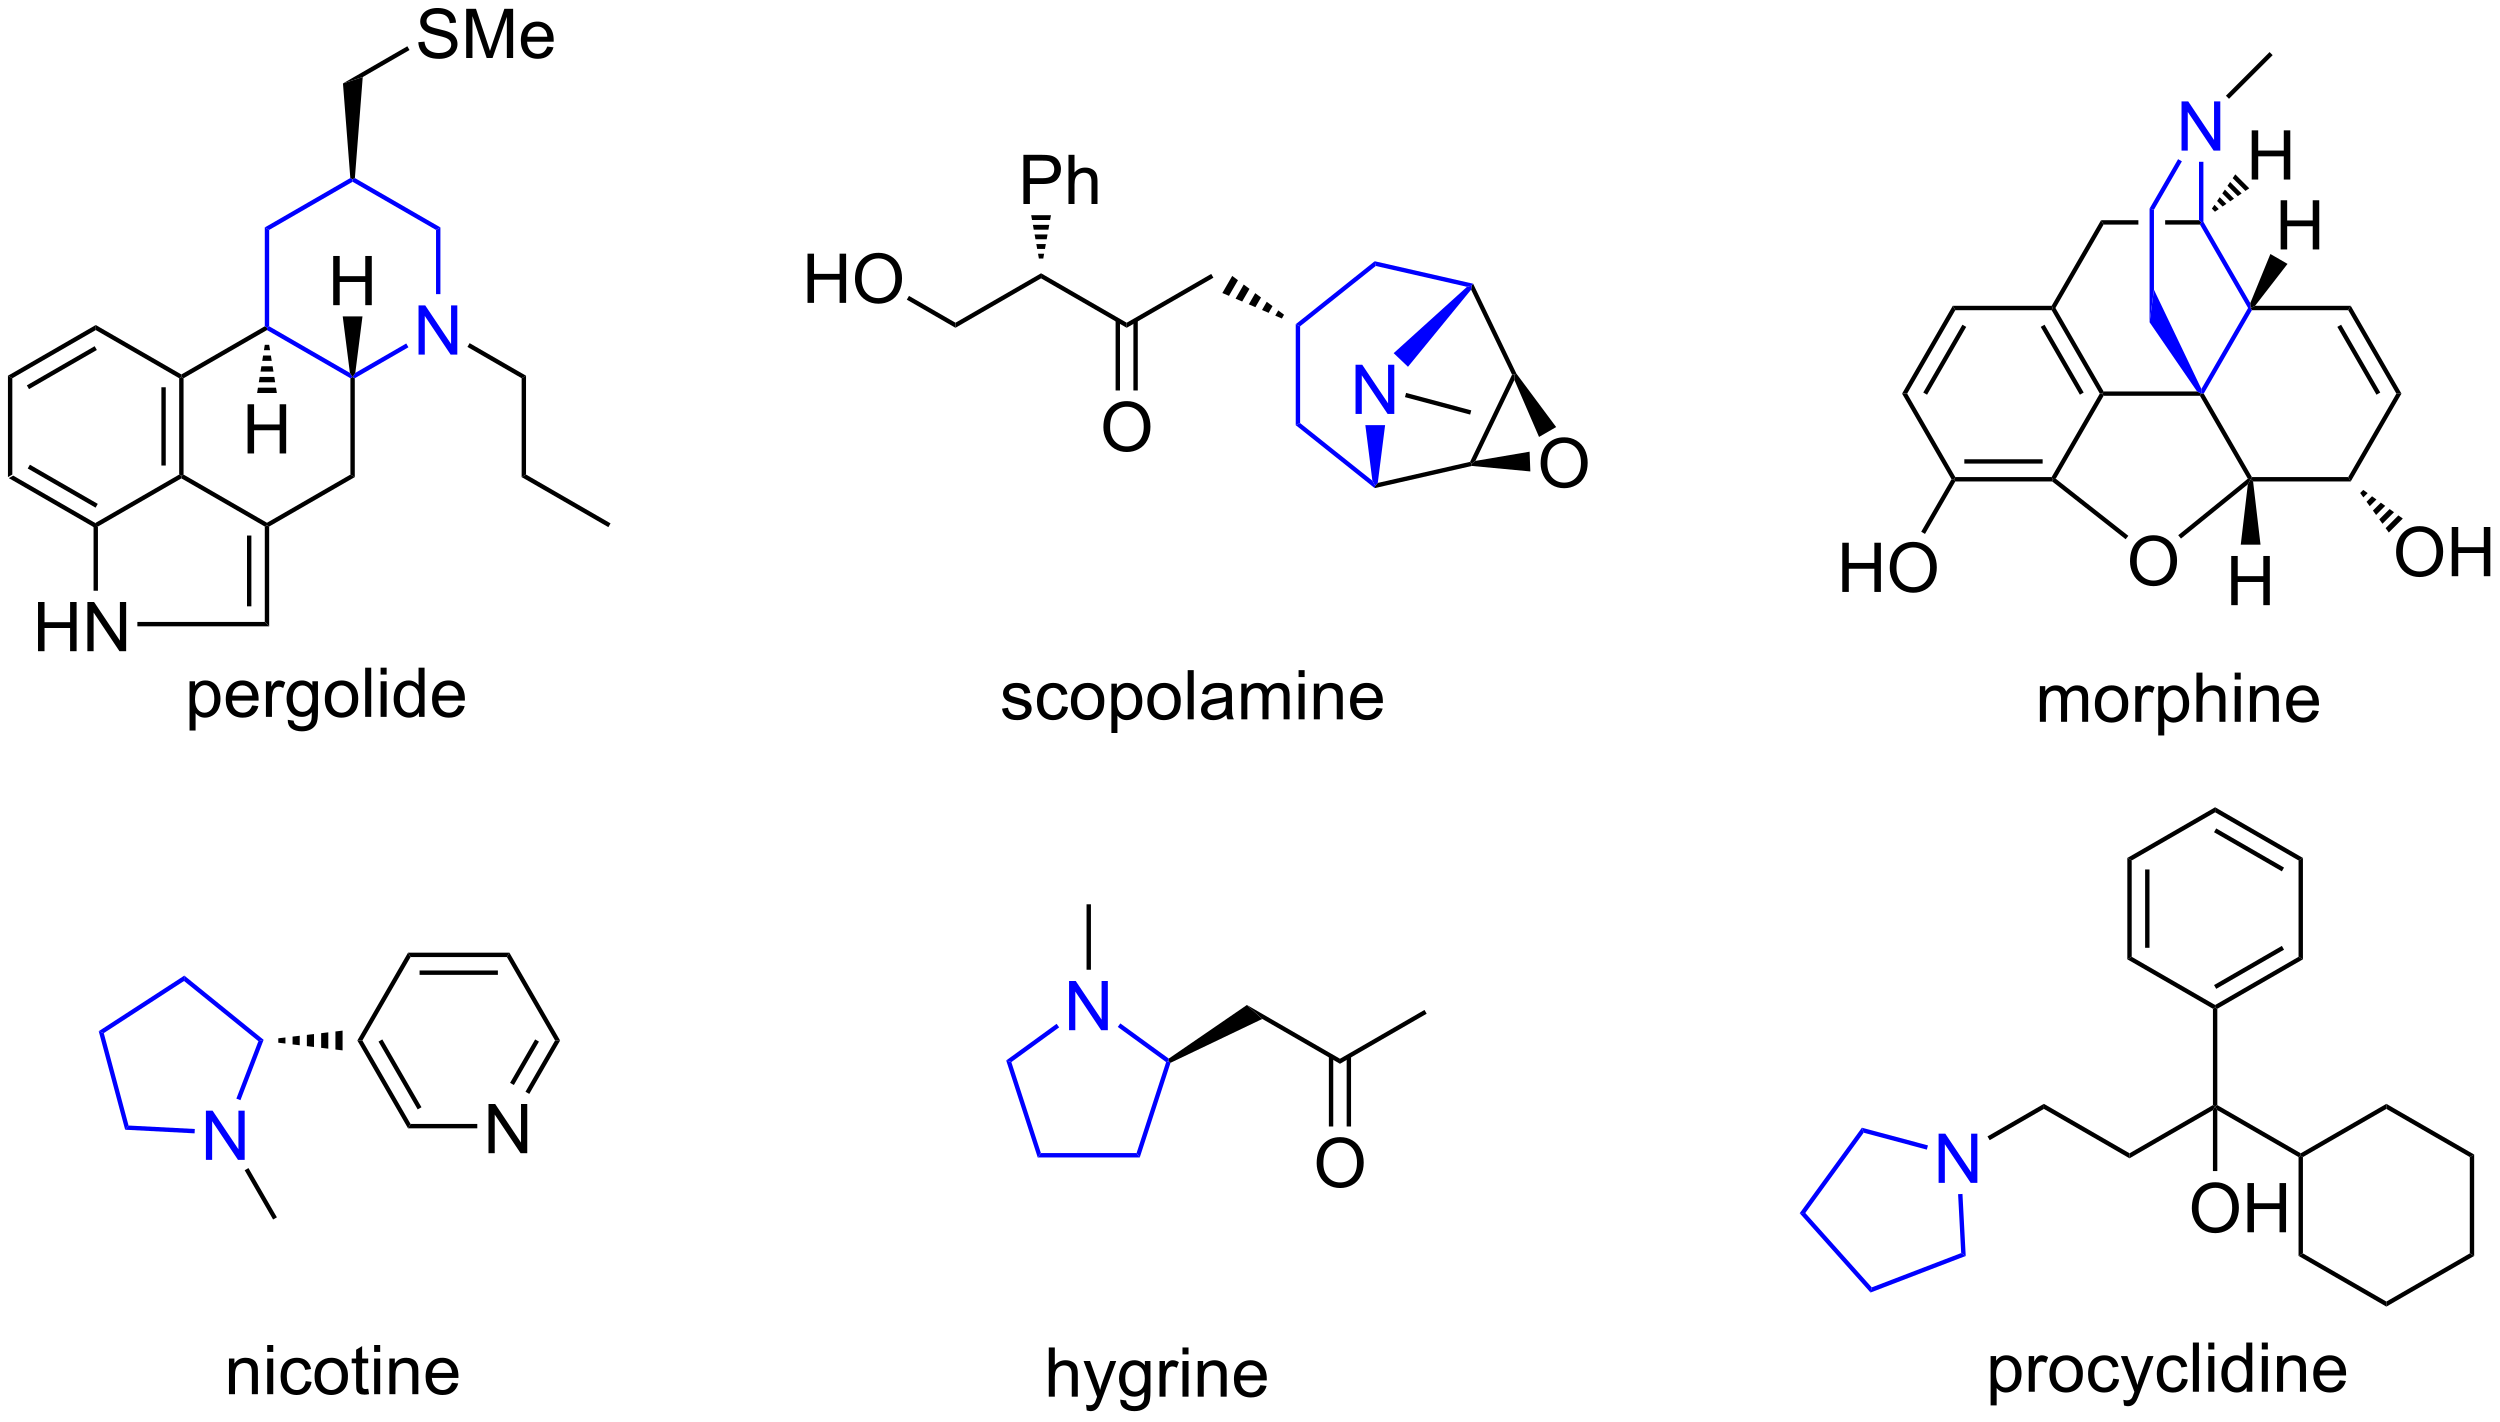 <?xml version="1.0" encoding="UTF-8"?>
<!DOCTYPE svg PUBLIC '-//W3C//DTD SVG 1.0//EN'
          'http://www.w3.org/TR/2001/REC-SVG-20010904/DTD/svg10.dtd'>
<svg stroke-dasharray="none" shape-rendering="auto" xmlns="http://www.w3.org/2000/svg" font-family="'Dialog'" text-rendering="auto" width="399" fill-opacity="1" color-interpolation="auto" color-rendering="auto" preserveAspectRatio="xMidYMid meet" font-size="12px" viewBox="0 0 399 227" fill="black" xmlns:xlink="http://www.w3.org/1999/xlink" stroke="black" image-rendering="auto" stroke-miterlimit="10" stroke-linecap="square" stroke-linejoin="miter" font-style="normal" stroke-width="1" height="227" stroke-dashoffset="0" font-weight="normal" stroke-opacity="1"
><!--Generated by the Batik Graphics2D SVG Generator--><defs id="genericDefs"
  /><g
  ><defs id="defs1"
    ><clipPath clipPathUnits="userSpaceOnUse" id="clipPath1"
      ><path d="M0.633 1.601 L299.875 1.601 L299.875 171.617 L0.633 171.617 L0.633 1.601 Z"
      /></clipPath
      ><clipPath clipPathUnits="userSpaceOnUse" id="clipPath2"
      ><path d="M140.935 130.994 L140.935 296.283 L431.856 296.283 L431.856 130.994 Z"
      /></clipPath
    ></defs
    ><g transform="scale(1.333,1.333) translate(-0.633,-1.601) matrix(1.029,0,0,1.029,-144.333,-133.14)"
    ><path d="M141.907 186.578 L142.417 186.284 L152.129 191.891 L152.129 192.185 L151.874 192.333 ZM144.106 185.456 L152.001 190.014 L152.256 189.572 L144.361 185.014 Z" stroke="none" clip-path="url(#clipPath2)"
    /></g
    ><g transform="matrix(1.371,0,0,1.371,-193.287,-179.654)"
    ><path d="M162.351 186.284 L162.096 186.431 L161.84 186.284 L161.84 175.07 L162.096 174.922 L162.351 175.07 ZM160.279 185.235 L160.279 176.118 L159.769 176.118 L159.769 185.235 Z" stroke="none" clip-path="url(#clipPath2)"
    /></g
    ><g transform="matrix(1.371,0,0,1.371,-193.287,-179.654)"
    ><path d="M152.129 168.874 L152.129 169.463 L142.417 175.07 L141.907 174.775 ZM152.001 171.339 L144.106 175.898 L144.361 176.339 L152.256 171.781 Z" stroke="none" clip-path="url(#clipPath2)"
    /></g
    ><g transform="matrix(1.371,0,0,1.371,-193.287,-179.654)"
    ><path d="M162.096 186.726 L162.096 186.431 L162.351 186.284 L172.062 191.891 L172.062 192.185 L171.807 192.333 Z" stroke="none" clip-path="url(#clipPath2)"
    /></g
    ><g transform="matrix(1.371,0,0,1.371,-193.287,-179.654)"
    ><path d="M172.317 192.333 L172.062 192.185 L172.062 191.891 L181.774 186.284 L182.284 186.578 Z" stroke="none" clip-path="url(#clipPath2)"
    /></g
    ><g transform="matrix(1.371,0,0,1.371,-193.287,-179.654)"
    ><path d="M182.284 186.578 L181.774 186.284 L181.774 175.07 L182.029 174.922 L182.284 175.07 Z" stroke="none" clip-path="url(#clipPath2)"
    /></g
    ><g fill="blue" transform="matrix(1.371,0,0,1.371,-193.287,-179.654)" stroke="blue"
    ><path d="M181.714 174.446 L182.029 174.922 L181.774 175.07 L172.062 169.463 L172.062 169.168 L172.317 169.021 Z" stroke="none" clip-path="url(#clipPath2)"
    /></g
    ><g transform="matrix(1.371,0,0,1.371,-193.287,-179.654)"
    ><path d="M171.807 169.021 L172.062 169.168 L172.062 169.463 L162.351 175.07 L162.096 174.922 L162.096 174.628 Z" stroke="none" clip-path="url(#clipPath2)"
    /></g
    ><g fill="blue" transform="matrix(1.371,0,0,1.371,-193.287,-179.654)" stroke="blue"
    ><path d="M189.705 172.318 L189.705 166.591 L190.484 166.591 L193.492 171.086 L193.492 166.591 L194.218 166.591 L194.218 172.318 L193.44 172.318 L190.432 167.818 L190.432 172.318 L189.705 172.318 Z" stroke="none" clip-path="url(#clipPath2)"
    /></g
    ><g fill="blue" transform="matrix(1.371,0,0,1.371,-193.287,-179.654)" stroke="blue"
    ><path d="M182.284 175.07 L182.029 174.922 L182.345 174.446 L188.274 171.022 L188.529 171.464 Z" stroke="none" clip-path="url(#clipPath2)"
    /></g
    ><g fill="blue" transform="matrix(1.371,0,0,1.371,-193.287,-179.654)" stroke="blue"
    ><path d="M192.251 165.28 L191.741 165.28 L191.741 157.807 L192.251 157.512 Z" stroke="none" clip-path="url(#clipPath2)"
    /></g
    ><g fill="blue" transform="matrix(1.371,0,0,1.371,-193.287,-179.654)" stroke="blue"
    ><path d="M192.251 157.512 L191.741 157.807 L182.029 152.2 L182.029 151.905 L182.295 151.764 Z" stroke="none" clip-path="url(#clipPath2)"
    /></g
    ><g fill="blue" transform="matrix(1.371,0,0,1.371,-193.287,-179.654)" stroke="blue"
    ><path d="M181.763 151.764 L182.029 151.905 L182.029 152.2 L172.317 157.807 L171.807 157.512 Z" stroke="none" clip-path="url(#clipPath2)"
    /></g
    ><g fill="blue" transform="matrix(1.371,0,0,1.371,-193.287,-179.654)" stroke="blue"
    ><path d="M171.807 157.512 L172.317 157.807 L172.317 169.021 L172.062 169.168 L171.807 169.021 Z" stroke="none" clip-path="url(#clipPath2)"
    /></g
    ><g transform="matrix(1.371,0,0,1.371,-193.287,-179.654)"
    ><path d="M195.397 171.426 L195.653 170.984 L202.218 174.775 L201.708 175.07 Z" stroke="none" clip-path="url(#clipPath2)"
    /></g
    ><g transform="matrix(1.371,0,0,1.371,-193.287,-179.654)"
    ><path d="M201.708 175.07 L202.218 174.775 L202.218 186.284 L201.708 186.578 Z" stroke="none" clip-path="url(#clipPath2)"
    /></g
    ><g transform="matrix(1.371,0,0,1.371,-193.287,-179.654)"
    ><path d="M201.708 186.578 L202.218 186.284 L212.057 191.964 L211.802 192.406 Z" stroke="none" clip-path="url(#clipPath2)"
    /></g
    ><g transform="matrix(1.371,0,0,1.371,-193.287,-179.654)"
    ><path d="M182.295 151.764 L182.029 151.905 L181.763 151.764 L180.906 140.75 L183.21 140.009 Z" stroke="none" clip-path="url(#clipPath2)"
    /></g
    ><g transform="matrix(1.371,0,0,1.371,-193.287,-179.654)"
    ><path d="M189.68 135.951 L190.397 135.888 Q190.446 136.318 190.631 136.594 Q190.818 136.87 191.209 137.04 Q191.6 137.209 192.087 137.209 Q192.522 137.209 192.852 137.081 Q193.186 136.951 193.347 136.727 Q193.508 136.503 193.508 136.237 Q193.508 135.967 193.352 135.766 Q193.196 135.565 192.837 135.428 Q192.607 135.339 191.818 135.149 Q191.029 134.959 190.712 134.792 Q190.303 134.576 190.1 134.258 Q189.899 133.94 189.899 133.545 Q189.899 133.112 190.144 132.735 Q190.391 132.357 190.863 132.162 Q191.337 131.967 191.915 131.967 Q192.553 131.967 193.037 132.172 Q193.524 132.378 193.785 132.776 Q194.048 133.175 194.068 133.678 L193.342 133.732 Q193.282 133.19 192.943 132.915 Q192.607 132.636 191.946 132.636 Q191.258 132.636 190.943 132.888 Q190.631 133.138 190.631 133.495 Q190.631 133.803 190.852 134.003 Q191.071 134.201 191.995 134.412 Q192.92 134.62 193.264 134.776 Q193.764 135.006 194.001 135.36 Q194.24 135.714 194.24 136.175 Q194.24 136.631 193.977 137.037 Q193.717 137.44 193.225 137.667 Q192.735 137.891 192.123 137.891 Q191.344 137.891 190.818 137.665 Q190.295 137.435 189.995 136.982 Q189.696 136.526 189.68 135.951 ZM195.251 137.792 L195.251 132.065 L196.391 132.065 L197.748 136.12 Q197.936 136.685 198.022 136.967 Q198.118 136.654 198.326 136.05 L199.696 132.065 L200.717 132.065 L200.717 137.792 L199.985 137.792 L199.985 132.998 L198.321 137.792 L197.639 137.792 L195.982 132.917 L195.982 137.792 L195.251 137.792 ZM204.688 136.456 L205.415 136.545 Q205.243 137.183 204.777 137.534 Q204.313 137.886 203.592 137.886 Q202.68 137.886 202.147 137.326 Q201.615 136.763 201.615 135.753 Q201.615 134.706 202.154 134.128 Q202.693 133.55 203.553 133.55 Q204.383 133.55 204.91 134.118 Q205.438 134.683 205.438 135.709 Q205.438 135.771 205.436 135.896 L202.342 135.896 Q202.381 136.581 202.727 136.946 Q203.076 137.308 203.594 137.308 Q203.982 137.308 204.256 137.105 Q204.529 136.901 204.688 136.456 ZM202.381 135.318 L204.696 135.318 Q204.649 134.795 204.43 134.534 Q204.094 134.128 203.561 134.128 Q203.076 134.128 202.745 134.454 Q202.415 134.776 202.381 135.318 Z" stroke="none" clip-path="url(#clipPath2)"
    /></g
    ><g transform="matrix(1.371,0,0,1.371,-193.287,-179.654)"
    ><path d="M183.21 140.009 L180.906 140.75 L188.401 136.423 L188.656 136.865 Z" stroke="none" clip-path="url(#clipPath2)"
    /></g
    ><g transform="matrix(1.371,0,0,1.371,-193.287,-179.654)"
    ><path d="M145.408 206.844 L145.408 201.117 L146.166 201.117 L146.166 203.469 L149.142 203.469 L149.142 201.117 L149.9 201.117 L149.9 206.844 L149.142 206.844 L149.142 204.143 L146.166 204.143 L146.166 206.844 L145.408 206.844 ZM151.154 206.844 L151.154 201.117 L151.933 201.117 L154.94 205.612 L154.94 201.117 L155.667 201.117 L155.667 206.844 L154.888 206.844 L151.88 202.344 L151.88 206.844 L151.154 206.844 Z" stroke="none" clip-path="url(#clipPath2)"
    /></g
    ><g transform="matrix(1.371,0,0,1.371,-193.287,-179.654)"
    ><path d="M151.874 192.333 L152.129 192.185 L152.384 192.333 L152.384 199.806 L151.874 199.806 Z" stroke="none" clip-path="url(#clipPath2)"
    /></g
    ><g transform="matrix(1.371,0,0,1.371,-193.287,-179.654)"
    ><path d="M171.807 192.333 L172.062 192.185 L172.317 192.333 L172.317 203.949 L171.807 203.439 ZM169.736 193.381 L169.736 201.623 L170.246 201.623 L170.246 193.381 Z" stroke="none" clip-path="url(#clipPath2)"
    /></g
    ><g transform="matrix(1.371,0,0,1.371,-193.287,-179.654)"
    ><path d="M171.807 203.439 L172.317 203.949 L156.973 203.949 L156.973 203.439 Z" stroke="none" clip-path="url(#clipPath2)"
    /></g
    ><g transform="matrix(1.371,0,0,1.371,-193.287,-179.654)"
    ><path d="M179.77 166.564 L179.77 160.837 L180.528 160.837 L180.528 163.189 L183.504 163.189 L183.504 160.837 L184.262 160.837 L184.262 166.564 L183.504 166.564 L183.504 163.863 L180.528 163.863 L180.528 166.564 L179.77 166.564 Z" stroke="none" clip-path="url(#clipPath2)"
    /></g
    ><g transform="matrix(1.371,0,0,1.371,-193.287,-179.654)"
    ><path d="M182.345 174.446 L182.029 174.922 L181.714 174.446 L180.878 167.868 L183.18 167.868 Z" stroke="none" clip-path="url(#clipPath2)"
    /></g
    ><g transform="matrix(1.371,0,0,1.371,-193.287,-179.654)"
    ><path d="M169.803 183.827 L169.803 178.1 L170.561 178.1 L170.561 180.452 L173.537 180.452 L173.537 178.1 L174.295 178.1 L174.295 183.827 L173.537 183.827 L173.537 181.126 L170.561 181.126 L170.561 183.827 L169.803 183.827 Z" stroke="none" clip-path="url(#clipPath2)"
    /></g
    ><g transform="matrix(1.371,0,0,1.371,-193.287,-179.654)"
    ><path d="M172.317 171.181 L172.417 171.804 L171.708 171.804 L171.807 171.181 ZM172.517 172.427 L172.616 173.05 L171.509 173.05 L171.608 172.427 ZM172.716 173.673 L172.815 174.296 L171.31 174.296 L171.409 173.673 ZM172.915 174.919 L173.014 175.542 L171.111 175.542 L171.21 174.919 ZM173.114 176.165 L173.213 176.788 L170.912 176.788 L171.011 176.165 Z" stroke="none" clip-path="url(#clipPath2)"
    /></g
    ><g transform="matrix(1.371,0,0,1.371,-193.287,-179.654)"
    ><path d="M152.129 169.463 L152.129 168.874 L162.096 174.628 L162.096 174.922 L161.84 175.07 Z" stroke="none" clip-path="url(#clipPath2)"
    /></g
    ><g transform="matrix(1.371,0,0,1.371,-193.287,-179.654)"
    ><path d="M161.84 186.284 L162.096 186.431 L162.096 186.726 L152.384 192.333 L152.129 192.185 L152.129 191.891 Z" stroke="none" clip-path="url(#clipPath2)"
    /></g
    ><g transform="matrix(1.371,0,0,1.371,-193.287,-179.654)"
    ><path d="M142.417 186.284 L141.907 186.578 L141.907 174.775 L142.417 175.07 Z" stroke="none" clip-path="url(#clipPath2)"
    /></g
    ><g transform="matrix(1.371,0,0,1.371,-193.287,-179.654)"
    ><path d="M163.048 216.081 L163.048 210.342 L163.689 210.342 L163.689 210.881 Q163.915 210.563 164.199 210.407 Q164.486 210.248 164.892 210.248 Q165.423 210.248 165.829 210.522 Q166.236 210.795 166.441 211.292 Q166.65 211.79 166.65 212.383 Q166.65 213.022 166.42 213.532 Q166.191 214.04 165.756 214.313 Q165.321 214.584 164.84 214.584 Q164.488 214.584 164.209 214.435 Q163.931 214.287 163.751 214.06 L163.751 216.081 L163.048 216.081 ZM163.684 212.438 Q163.684 213.24 164.006 213.623 Q164.332 214.006 164.793 214.006 Q165.262 214.006 165.595 213.61 Q165.931 213.212 165.931 212.381 Q165.931 211.587 165.603 211.193 Q165.277 210.798 164.824 210.798 Q164.376 210.798 164.03 211.219 Q163.684 211.639 163.684 212.438 ZM170.336 213.154 L171.062 213.243 Q170.891 213.881 170.424 214.232 Q169.961 214.584 169.239 214.584 Q168.328 214.584 167.794 214.024 Q167.263 213.462 167.263 212.451 Q167.263 211.404 167.802 210.826 Q168.341 210.248 169.2 210.248 Q170.031 210.248 170.557 210.816 Q171.086 211.381 171.086 212.407 Q171.086 212.469 171.083 212.594 L167.989 212.594 Q168.029 213.279 168.375 213.644 Q168.724 214.006 169.242 214.006 Q169.63 214.006 169.904 213.803 Q170.177 213.6 170.336 213.154 ZM168.029 212.016 L170.344 212.016 Q170.297 211.493 170.078 211.232 Q169.742 210.826 169.208 210.826 Q168.724 210.826 168.393 211.152 Q168.062 211.475 168.029 212.016 ZM171.939 214.49 L171.939 210.342 L172.571 210.342 L172.571 210.969 Q172.814 210.529 173.017 210.389 Q173.222 210.248 173.47 210.248 Q173.824 210.248 174.191 210.475 L173.949 211.126 Q173.691 210.975 173.434 210.975 Q173.204 210.975 173.019 211.113 Q172.837 211.251 172.759 211.498 Q172.642 211.873 172.642 212.318 L172.642 214.49 L171.939 214.49 ZM174.48 214.834 L175.165 214.935 Q175.207 215.253 175.402 215.397 Q175.665 215.592 176.118 215.592 Q176.605 215.592 176.871 215.397 Q177.137 215.201 177.23 214.85 Q177.285 214.636 177.282 213.946 Q176.821 214.49 176.134 214.49 Q175.277 214.49 174.809 213.873 Q174.34 213.256 174.34 212.391 Q174.34 211.798 174.553 211.298 Q174.769 210.795 175.178 210.522 Q175.587 210.248 176.137 210.248 Q176.871 210.248 177.347 210.842 L177.347 210.342 L177.996 210.342 L177.996 213.928 Q177.996 214.897 177.798 215.3 Q177.603 215.706 177.173 215.941 Q176.746 216.175 176.121 216.175 Q175.379 216.175 174.92 215.839 Q174.465 215.506 174.48 214.834 ZM175.064 212.342 Q175.064 213.157 175.387 213.532 Q175.712 213.907 176.199 213.907 Q176.684 213.907 177.012 213.535 Q177.34 213.162 177.34 212.365 Q177.34 211.602 177.001 211.217 Q176.665 210.829 176.189 210.829 Q175.72 210.829 175.392 211.212 Q175.064 211.592 175.064 212.342 ZM178.797 212.415 Q178.797 211.264 179.437 210.709 Q179.974 210.248 180.742 210.248 Q181.599 210.248 182.141 210.808 Q182.685 211.368 182.685 212.357 Q182.685 213.157 182.443 213.618 Q182.203 214.076 181.745 214.331 Q181.286 214.584 180.742 214.584 Q179.872 214.584 179.333 214.027 Q178.797 213.467 178.797 212.415 ZM179.521 212.415 Q179.521 213.212 179.867 213.61 Q180.216 214.006 180.742 214.006 Q181.266 214.006 181.612 213.607 Q181.961 213.209 181.961 212.391 Q181.961 211.623 181.612 211.227 Q181.263 210.829 180.742 210.829 Q180.216 210.829 179.867 211.225 Q179.521 211.618 179.521 212.415 ZM183.493 214.49 L183.493 208.764 L184.196 208.764 L184.196 214.49 L183.493 214.49 ZM185.289 209.571 L185.289 208.764 L185.992 208.764 L185.992 209.571 L185.289 209.571 ZM185.289 214.49 L185.289 210.342 L185.992 210.342 L185.992 214.49 L185.289 214.49 ZM189.754 214.49 L189.754 213.967 Q189.361 214.584 188.595 214.584 Q188.097 214.584 187.681 214.31 Q187.267 214.037 187.038 213.548 Q186.809 213.055 186.809 212.42 Q186.809 211.798 187.014 211.292 Q187.222 210.787 187.637 210.519 Q188.051 210.248 188.564 210.248 Q188.939 210.248 189.23 210.407 Q189.525 210.563 189.707 210.818 L189.707 208.764 L190.407 208.764 L190.407 214.49 L189.754 214.49 ZM187.532 212.42 Q187.532 213.217 187.868 213.613 Q188.204 214.006 188.66 214.006 Q189.121 214.006 189.444 213.628 Q189.767 213.251 189.767 212.477 Q189.767 211.626 189.439 211.227 Q189.111 210.829 188.629 210.829 Q188.16 210.829 187.845 211.212 Q187.532 211.594 187.532 212.42 ZM194.351 213.154 L195.078 213.243 Q194.906 213.881 194.44 214.232 Q193.976 214.584 193.255 214.584 Q192.344 214.584 191.81 214.024 Q191.279 213.462 191.279 212.451 Q191.279 211.404 191.818 210.826 Q192.357 210.248 193.216 210.248 Q194.047 210.248 194.573 210.816 Q195.101 211.381 195.101 212.407 Q195.101 212.469 195.099 212.594 L192.005 212.594 Q192.044 213.279 192.391 213.644 Q192.739 214.006 193.258 214.006 Q193.646 214.006 193.919 213.803 Q194.193 213.6 194.351 213.154 ZM192.044 212.016 L194.359 212.016 Q194.312 211.493 194.094 211.232 Q193.758 210.826 193.224 210.826 Q192.739 210.826 192.409 211.152 Q192.078 211.475 192.044 212.016 Z" stroke="none" clip-path="url(#clipPath2)"
    /></g
    ><g transform="matrix(1.371,0,0,1.371,-193.287,-179.654)"
    ><path d="M257.63 213.537 L258.325 213.428 Q258.382 213.847 258.651 214.071 Q258.919 214.292 259.398 214.292 Q259.882 214.292 260.117 214.095 Q260.351 213.897 260.351 213.631 Q260.351 213.394 260.145 213.256 Q260 213.162 259.427 213.019 Q258.653 212.824 258.354 212.68 Q258.054 212.537 257.901 212.287 Q257.747 212.035 257.747 211.73 Q257.747 211.451 257.872 211.217 Q258 210.98 258.218 210.824 Q258.382 210.701 258.666 210.618 Q258.95 210.535 259.273 210.535 Q259.763 210.535 260.13 210.675 Q260.5 210.816 260.674 211.055 Q260.851 211.295 260.919 211.699 L260.231 211.792 Q260.185 211.472 259.958 211.292 Q259.734 211.113 259.325 211.113 Q258.841 211.113 258.632 211.274 Q258.427 211.433 258.427 211.647 Q258.427 211.785 258.513 211.894 Q258.599 212.006 258.781 212.082 Q258.888 212.121 259.403 212.261 Q260.148 212.459 260.442 212.587 Q260.739 212.714 260.906 212.957 Q261.075 213.199 261.075 213.558 Q261.075 213.91 260.869 214.22 Q260.664 214.53 260.276 214.701 Q259.89 214.871 259.403 214.871 Q258.593 214.871 258.169 214.535 Q257.747 214.199 257.63 213.537 ZM264.617 213.256 L265.31 213.347 Q265.195 214.061 264.729 214.467 Q264.263 214.871 263.583 214.871 Q262.731 214.871 262.213 214.313 Q261.695 213.756 261.695 212.717 Q261.695 212.045 261.916 211.542 Q262.14 211.037 262.596 210.787 Q263.052 210.535 263.586 210.535 Q264.263 210.535 264.692 210.876 Q265.122 211.217 265.242 211.847 L264.56 211.951 Q264.461 211.535 264.213 211.324 Q263.966 211.113 263.614 211.113 Q263.083 211.113 262.75 211.493 Q262.419 211.873 262.419 212.699 Q262.419 213.535 262.739 213.915 Q263.06 214.292 263.575 214.292 Q263.989 214.292 264.265 214.04 Q264.544 213.785 264.617 213.256 ZM265.648 212.701 Q265.648 211.55 266.289 210.996 Q266.825 210.535 267.593 210.535 Q268.45 210.535 268.992 211.095 Q269.536 211.655 269.536 212.644 Q269.536 213.444 269.294 213.905 Q269.054 214.363 268.596 214.618 Q268.138 214.871 267.593 214.871 Q266.724 214.871 266.185 214.313 Q265.648 213.754 265.648 212.701 ZM266.372 212.701 Q266.372 213.498 266.718 213.897 Q267.067 214.292 267.593 214.292 Q268.117 214.292 268.463 213.894 Q268.812 213.496 268.812 212.678 Q268.812 211.91 268.463 211.514 Q268.114 211.115 267.593 211.115 Q267.067 211.115 266.718 211.511 Q266.372 211.905 266.372 212.701 ZM270.36 216.368 L270.36 210.629 L271.001 210.629 L271.001 211.167 Q271.227 210.85 271.511 210.694 Q271.798 210.535 272.204 210.535 Q272.735 210.535 273.142 210.808 Q273.548 211.082 273.753 211.579 Q273.962 212.076 273.962 212.67 Q273.962 213.308 273.733 213.819 Q273.503 214.326 273.069 214.6 Q272.634 214.871 272.152 214.871 Q271.8 214.871 271.522 214.722 Q271.243 214.574 271.063 214.347 L271.063 216.368 L270.36 216.368 ZM270.996 212.725 Q270.996 213.527 271.319 213.91 Q271.644 214.292 272.105 214.292 Q272.574 214.292 272.907 213.897 Q273.243 213.498 273.243 212.667 Q273.243 211.873 272.915 211.48 Q272.589 211.084 272.136 211.084 Q271.688 211.084 271.342 211.506 Q270.996 211.925 270.996 212.725 ZM274.546 212.701 Q274.546 211.55 275.187 210.996 Q275.724 210.535 276.492 210.535 Q277.349 210.535 277.89 211.095 Q278.435 211.655 278.435 212.644 Q278.435 213.444 278.192 213.905 Q277.953 214.363 277.494 214.618 Q277.036 214.871 276.492 214.871 Q275.622 214.871 275.083 214.313 Q274.546 213.754 274.546 212.701 ZM275.27 212.701 Q275.27 213.498 275.617 213.897 Q275.966 214.292 276.492 214.292 Q277.015 214.292 277.361 213.894 Q277.711 213.496 277.711 212.678 Q277.711 211.91 277.361 211.514 Q277.013 211.115 276.492 211.115 Q275.966 211.115 275.617 211.511 Q275.27 211.905 275.27 212.701 ZM279.243 214.777 L279.243 209.05 L279.946 209.05 L279.946 214.777 L279.243 214.777 ZM283.742 214.264 Q283.351 214.597 282.989 214.735 Q282.63 214.871 282.216 214.871 Q281.531 214.871 281.164 214.537 Q280.796 214.201 280.796 213.683 Q280.796 213.379 280.935 213.126 Q281.075 212.873 281.299 212.722 Q281.523 212.569 281.804 212.49 Q282.013 212.436 282.429 212.386 Q283.281 212.285 283.685 212.144 Q283.687 211.998 283.687 211.959 Q283.687 211.53 283.489 211.355 Q283.218 211.115 282.687 211.115 Q282.192 211.115 281.955 211.29 Q281.718 211.464 281.606 211.905 L280.919 211.811 Q281.013 211.371 281.226 211.1 Q281.442 210.826 281.849 210.68 Q282.255 210.535 282.789 210.535 Q283.32 210.535 283.651 210.66 Q283.984 210.785 284.14 210.975 Q284.296 211.162 284.359 211.451 Q284.395 211.631 284.395 212.1 L284.395 213.037 Q284.395 214.019 284.44 214.28 Q284.484 214.537 284.617 214.777 L283.882 214.777 Q283.773 214.558 283.742 214.264 ZM283.685 212.694 Q283.302 212.85 282.536 212.959 Q282.101 213.022 281.921 213.1 Q281.742 213.178 281.643 213.329 Q281.546 213.48 281.546 213.662 Q281.546 213.944 281.76 214.131 Q281.974 214.319 282.382 214.319 Q282.789 214.319 283.104 214.142 Q283.421 213.964 283.57 213.655 Q283.685 213.417 283.685 212.951 L283.685 212.694 ZM285.485 214.777 L285.485 210.629 L286.113 210.629 L286.113 211.209 Q286.308 210.905 286.631 210.72 Q286.957 210.535 287.371 210.535 Q287.832 210.535 288.126 210.727 Q288.423 210.917 288.543 211.261 Q289.035 210.535 289.824 210.535 Q290.441 210.535 290.772 210.876 Q291.105 211.217 291.105 211.928 L291.105 214.777 L290.407 214.777 L290.407 212.162 Q290.407 211.74 290.337 211.555 Q290.269 211.371 290.089 211.259 Q289.91 211.144 289.668 211.144 Q289.23 211.144 288.941 211.436 Q288.652 211.725 288.652 212.365 L288.652 214.777 L287.949 214.777 L287.949 212.082 Q287.949 211.613 287.777 211.379 Q287.605 211.144 287.214 211.144 Q286.918 211.144 286.665 211.3 Q286.415 211.457 286.3 211.759 Q286.188 212.058 286.188 212.623 L286.188 214.777 L285.485 214.777 ZM292.152 209.858 L292.152 209.05 L292.855 209.05 L292.855 209.858 L292.152 209.858 ZM292.152 214.777 L292.152 210.629 L292.855 210.629 L292.855 214.777 L292.152 214.777 ZM293.927 214.777 L293.927 210.629 L294.56 210.629 L294.56 211.217 Q295.015 210.535 295.88 210.535 Q296.255 210.535 296.567 210.67 Q296.882 210.803 297.039 211.022 Q297.195 211.24 297.257 211.542 Q297.296 211.738 297.296 212.225 L297.296 214.777 L296.593 214.777 L296.593 212.254 Q296.593 211.824 296.51 211.61 Q296.429 211.397 296.221 211.272 Q296.013 211.144 295.731 211.144 Q295.281 211.144 294.955 211.43 Q294.63 211.714 294.63 212.511 L294.63 214.777 L293.927 214.777 ZM301.214 213.441 L301.941 213.53 Q301.769 214.167 301.303 214.519 Q300.839 214.871 300.118 214.871 Q299.207 214.871 298.673 214.311 Q298.142 213.748 298.142 212.738 Q298.142 211.691 298.681 211.113 Q299.22 210.535 300.079 210.535 Q300.91 210.535 301.436 211.102 Q301.964 211.667 301.964 212.694 Q301.964 212.756 301.962 212.881 L298.868 212.881 Q298.907 213.566 299.253 213.93 Q299.602 214.292 300.121 214.292 Q300.509 214.292 300.782 214.089 Q301.056 213.886 301.214 213.441 ZM298.907 212.303 L301.222 212.303 Q301.175 211.78 300.957 211.519 Q300.621 211.113 300.087 211.113 Q299.602 211.113 299.272 211.438 Q298.941 211.761 298.907 212.303 Z" stroke="none" clip-path="url(#clipPath2)"
    /></g
    ><g transform="matrix(1.371,0,0,1.371,-193.287,-179.654)"
    ><path d="M378.446 215.064 L378.446 210.915 L379.074 210.915 L379.074 211.496 Q379.269 211.191 379.592 211.006 Q379.918 210.821 380.332 210.821 Q380.793 210.821 381.087 211.014 Q381.384 211.204 381.504 211.548 Q381.996 210.821 382.785 210.821 Q383.402 210.821 383.733 211.163 Q384.066 211.504 384.066 212.215 L384.066 215.064 L383.368 215.064 L383.368 212.449 Q383.368 212.027 383.298 211.842 Q383.23 211.657 383.05 211.545 Q382.871 211.431 382.629 211.431 Q382.191 211.431 381.902 211.722 Q381.613 212.012 381.613 212.652 L381.613 215.064 L380.91 215.064 L380.91 212.368 Q380.91 211.899 380.738 211.665 Q380.566 211.431 380.175 211.431 Q379.879 211.431 379.626 211.587 Q379.376 211.743 379.261 212.045 Q379.149 212.345 379.149 212.91 L379.149 215.064 L378.446 215.064 ZM384.847 212.988 Q384.847 211.837 385.488 211.282 Q386.024 210.821 386.793 210.821 Q387.649 210.821 388.191 211.381 Q388.735 211.941 388.735 212.931 Q388.735 213.73 388.493 214.191 Q388.254 214.649 387.795 214.905 Q387.337 215.157 386.793 215.157 Q385.923 215.157 385.384 214.6 Q384.847 214.04 384.847 212.988 ZM385.571 212.988 Q385.571 213.785 385.918 214.183 Q386.267 214.579 386.793 214.579 Q387.316 214.579 387.663 214.181 Q388.011 213.782 388.011 212.965 Q388.011 212.196 387.663 211.801 Q387.313 211.402 386.793 211.402 Q386.267 211.402 385.918 211.798 Q385.571 212.191 385.571 212.988 ZM389.552 215.064 L389.552 210.915 L390.185 210.915 L390.185 211.543 Q390.427 211.103 390.63 210.962 Q390.836 210.821 391.083 210.821 Q391.437 210.821 391.804 211.048 L391.562 211.699 Q391.304 211.548 391.047 211.548 Q390.817 211.548 390.632 211.686 Q390.45 211.824 390.372 212.071 Q390.255 212.446 390.255 212.892 L390.255 215.064 L389.552 215.064 ZM392.224 216.655 L392.224 210.915 L392.864 210.915 L392.864 211.454 Q393.091 211.137 393.375 210.98 Q393.661 210.821 394.067 210.821 Q394.599 210.821 395.005 211.095 Q395.411 211.368 395.617 211.866 Q395.825 212.363 395.825 212.957 Q395.825 213.595 395.596 214.105 Q395.367 214.613 394.932 214.887 Q394.497 215.157 394.015 215.157 Q393.664 215.157 393.385 215.009 Q393.106 214.861 392.927 214.634 L392.927 216.655 L392.224 216.655 ZM392.859 213.012 Q392.859 213.814 393.182 214.196 Q393.507 214.579 393.969 214.579 Q394.437 214.579 394.771 214.183 Q395.106 213.785 395.106 212.954 Q395.106 212.16 394.778 211.767 Q394.453 211.371 394 211.371 Q393.552 211.371 393.205 211.793 Q392.859 212.212 392.859 213.012 ZM396.673 215.064 L396.673 209.337 L397.376 209.337 L397.376 211.392 Q397.868 210.821 398.618 210.821 Q399.079 210.821 399.418 211.004 Q399.759 211.183 399.905 211.504 Q400.05 211.824 400.05 212.433 L400.05 215.064 L399.347 215.064 L399.347 212.433 Q399.347 211.907 399.118 211.668 Q398.892 211.426 398.472 211.426 Q398.16 211.426 397.884 211.59 Q397.61 211.751 397.493 212.03 Q397.376 212.306 397.376 212.793 L397.376 215.064 L396.673 215.064 ZM401.125 210.144 L401.125 209.337 L401.828 209.337 L401.828 210.144 L401.125 210.144 ZM401.125 215.064 L401.125 210.915 L401.828 210.915 L401.828 215.064 L401.125 215.064 ZM402.899 215.064 L402.899 210.915 L403.532 210.915 L403.532 211.504 Q403.988 210.821 404.853 210.821 Q405.228 210.821 405.54 210.957 Q405.855 211.09 406.011 211.308 Q406.168 211.527 406.23 211.829 Q406.269 212.024 406.269 212.512 L406.269 215.064 L405.566 215.064 L405.566 212.54 Q405.566 212.111 405.483 211.897 Q405.402 211.683 405.194 211.558 Q404.985 211.431 404.704 211.431 Q404.254 211.431 403.928 211.717 Q403.603 212.001 403.603 212.798 L403.603 215.064 L402.899 215.064 ZM410.187 213.728 L410.914 213.816 Q410.742 214.454 410.276 214.806 Q409.812 215.157 409.091 215.157 Q408.179 215.157 407.646 214.597 Q407.114 214.035 407.114 213.024 Q407.114 211.978 407.653 211.399 Q408.192 210.821 409.052 210.821 Q409.882 210.821 410.409 211.389 Q410.937 211.954 410.937 212.98 Q410.937 213.043 410.935 213.168 L407.841 213.168 Q407.88 213.853 408.226 214.217 Q408.575 214.579 409.094 214.579 Q409.481 214.579 409.755 214.376 Q410.028 214.173 410.187 213.728 ZM407.88 212.59 L410.195 212.59 Q410.148 212.066 409.929 211.806 Q409.594 211.399 409.06 211.399 Q408.575 211.399 408.245 211.725 Q407.914 212.048 407.88 212.59 Z" stroke="none" clip-path="url(#clipPath2)"
    /></g
    ><g fill="blue" transform="matrix(1.371,0,0,1.371,-193.287,-179.654)" stroke="blue"
    ><path d="M164.952 266.06 L164.952 260.333 L165.73 260.333 L168.738 264.828 L168.738 260.333 L169.465 260.333 L169.465 266.06 L168.686 266.06 L165.678 261.56 L165.678 266.06 L164.952 266.06 Z" stroke="none" clip-path="url(#clipPath2)"
    /></g
    ><g fill="blue" transform="matrix(1.371,0,0,1.371,-193.287,-179.654)" stroke="blue"
    ><path d="M152.476 251.078 L153.065 251.304 L155.948 262.062 L155.551 262.552 Z" stroke="none" clip-path="url(#clipPath2)"
    /></g
    ><g fill="blue" transform="matrix(1.371,0,0,1.371,-193.287,-179.654)" stroke="blue"
    ><path d="M155.551 262.552 L155.948 262.062 L163.661 262.466 L163.635 262.976 Z" stroke="none" clip-path="url(#clipPath2)"
    /></g
    ><g fill="blue" transform="matrix(1.371,0,0,1.371,-193.287,-179.654)" stroke="blue"
    ><path d="M168.973 259.113 L168.497 258.93 L171.062 252.247 L171.671 252.084 Z" stroke="none" clip-path="url(#clipPath2)"
    /></g
    ><g fill="blue" transform="matrix(1.371,0,0,1.371,-193.287,-179.654)" stroke="blue"
    ><path d="M171.671 252.084 L171.062 252.247 L162.406 245.238 L162.439 244.608 Z" stroke="none" clip-path="url(#clipPath2)"
    /></g
    ><g fill="blue" transform="matrix(1.371,0,0,1.371,-193.287,-179.654)" stroke="blue"
    ><path d="M162.439 244.608 L162.406 245.238 L153.065 251.304 L152.476 251.078 Z" stroke="none" clip-path="url(#clipPath2)"
    /></g
    ><g transform="matrix(1.371,0,0,1.371,-193.287,-179.654)"
    ><path d="M173.379 251.91 L174.211 251.811 L174.211 252.52 L173.379 252.42 ZM175.042 251.711 L175.874 251.612 L175.874 252.719 L175.042 252.619 ZM176.705 251.512 L177.537 251.413 L177.537 252.918 L176.705 252.819 ZM178.368 251.313 L179.2 251.214 L179.2 253.117 L178.368 253.018 ZM180.031 251.114 L180.863 251.014 L180.863 253.316 L180.031 253.217 Z" stroke="none" clip-path="url(#clipPath2)"
    /></g
    ><g transform="matrix(1.371,0,0,1.371,-193.287,-179.654)"
    ><path d="M197.848 265.282 L197.848 259.555 L198.626 259.555 L201.634 264.05 L201.634 259.555 L202.361 259.555 L202.361 265.282 L201.582 265.282 L198.574 260.782 L198.574 265.282 L197.848 265.282 Z" stroke="none" clip-path="url(#clipPath2)"
    /></g
    ><g transform="matrix(1.371,0,0,1.371,-193.287,-179.654)"
    ><path d="M182.581 252.165 L183.17 252.165 L188.777 261.877 L188.482 262.387 ZM185.047 252.293 L189.605 260.188 L190.047 259.933 L185.488 252.038 Z" stroke="none" clip-path="url(#clipPath2)"
    /></g
    ><g transform="matrix(1.371,0,0,1.371,-193.287,-179.654)"
    ><path d="M188.482 262.387 L188.777 261.877 L196.544 261.877 L196.544 262.387 Z" stroke="none" clip-path="url(#clipPath2)"
    /></g
    ><g transform="matrix(1.371,0,0,1.371,-193.287,-179.654)"
    ><path d="M202.597 258.384 L202.155 258.129 L205.598 252.165 L206.187 252.165 ZM200.803 257.348 L203.722 252.293 L203.28 252.038 L200.361 257.093 Z" stroke="none" clip-path="url(#clipPath2)"
    /></g
    ><g transform="matrix(1.371,0,0,1.371,-193.287,-179.654)"
    ><path d="M206.187 252.165 L205.598 252.165 L199.991 242.454 L200.286 241.943 Z" stroke="none" clip-path="url(#clipPath2)"
    /></g
    ><g transform="matrix(1.371,0,0,1.371,-193.287,-179.654)"
    ><path d="M200.286 241.943 L199.991 242.454 L188.777 242.454 L188.482 241.943 ZM198.942 244.015 L189.826 244.015 L189.826 244.525 L198.942 244.525 Z" stroke="none" clip-path="url(#clipPath2)"
    /></g
    ><g transform="matrix(1.371,0,0,1.371,-193.287,-179.654)"
    ><path d="M188.482 241.943 L188.777 242.454 L183.17 252.165 L182.581 252.165 Z" stroke="none" clip-path="url(#clipPath2)"
    /></g
    ><g transform="matrix(1.371,0,0,1.371,-193.287,-179.654)"
    ><path d="M169.466 267.271 L169.908 267.016 L173.218 272.749 L172.776 273.004 Z" stroke="none" clip-path="url(#clipPath2)"
    /></g
    ><g transform="matrix(1.371,0,0,1.371,-193.287,-179.654)"
    ><path d="M167.636 293.339 L167.636 289.191 L168.268 289.191 L168.268 289.779 Q168.724 289.097 169.589 289.097 Q169.964 289.097 170.276 289.232 Q170.591 289.365 170.748 289.584 Q170.904 289.803 170.966 290.105 Q171.005 290.3 171.005 290.787 L171.005 293.339 L170.302 293.339 L170.302 290.816 Q170.302 290.386 170.219 290.173 Q170.138 289.959 169.93 289.834 Q169.722 289.706 169.44 289.706 Q168.99 289.706 168.664 289.993 Q168.339 290.277 168.339 291.074 L168.339 293.339 L167.636 293.339 ZM172.088 288.42 L172.088 287.613 L172.791 287.613 L172.791 288.42 L172.088 288.42 ZM172.088 293.339 L172.088 289.191 L172.791 289.191 L172.791 293.339 L172.088 293.339 ZM176.568 291.818 L177.261 291.909 Q177.146 292.623 176.68 293.029 Q176.214 293.433 175.534 293.433 Q174.683 293.433 174.164 292.876 Q173.646 292.318 173.646 291.279 Q173.646 290.607 173.867 290.105 Q174.091 289.599 174.547 289.349 Q175.003 289.097 175.537 289.097 Q176.214 289.097 176.643 289.438 Q177.073 289.779 177.193 290.409 L176.511 290.514 Q176.412 290.097 176.164 289.886 Q175.917 289.675 175.565 289.675 Q175.034 289.675 174.701 290.055 Q174.37 290.435 174.37 291.261 Q174.37 292.097 174.69 292.477 Q175.011 292.855 175.526 292.855 Q175.94 292.855 176.216 292.602 Q176.495 292.347 176.568 291.818 ZM177.599 291.264 Q177.599 290.113 178.24 289.558 Q178.776 289.097 179.544 289.097 Q180.401 289.097 180.943 289.657 Q181.487 290.217 181.487 291.206 Q181.487 292.006 181.245 292.467 Q181.005 292.925 180.547 293.18 Q180.089 293.433 179.544 293.433 Q178.675 293.433 178.136 292.876 Q177.599 292.316 177.599 291.264 ZM178.323 291.264 Q178.323 292.06 178.669 292.459 Q179.018 292.855 179.544 292.855 Q180.068 292.855 180.414 292.456 Q180.763 292.058 180.763 291.24 Q180.763 290.472 180.414 290.076 Q180.065 289.678 179.544 289.678 Q179.018 289.678 178.669 290.074 Q178.323 290.467 178.323 291.264 ZM183.845 292.709 L183.947 293.331 Q183.65 293.394 183.416 293.394 Q183.033 293.394 182.822 293.274 Q182.611 293.152 182.525 292.954 Q182.439 292.756 182.439 292.123 L182.439 289.738 L181.923 289.738 L181.923 289.191 L182.439 289.191 L182.439 288.162 L183.139 287.74 L183.139 289.191 L183.845 289.191 L183.845 289.738 L183.139 289.738 L183.139 292.162 Q183.139 292.464 183.176 292.55 Q183.213 292.636 183.296 292.688 Q183.382 292.738 183.538 292.738 Q183.655 292.738 183.845 292.709 ZM184.537 288.42 L184.537 287.613 L185.24 287.613 L185.24 288.42 L184.537 288.42 ZM184.537 293.339 L184.537 289.191 L185.24 289.191 L185.24 293.339 L184.537 293.339 ZM186.311 293.339 L186.311 289.191 L186.944 289.191 L186.944 289.779 Q187.4 289.097 188.264 289.097 Q188.639 289.097 188.952 289.232 Q189.267 289.365 189.423 289.584 Q189.58 289.803 189.642 290.105 Q189.681 290.3 189.681 290.787 L189.681 293.339 L188.978 293.339 L188.978 290.816 Q188.978 290.386 188.895 290.173 Q188.814 289.959 188.606 289.834 Q188.397 289.706 188.116 289.706 Q187.666 289.706 187.34 289.993 Q187.014 290.277 187.014 291.074 L187.014 293.339 L186.311 293.339 ZM193.599 292.003 L194.326 292.092 Q194.154 292.73 193.688 293.081 Q193.224 293.433 192.503 293.433 Q191.591 293.433 191.058 292.873 Q190.526 292.31 190.526 291.3 Q190.526 290.253 191.065 289.675 Q191.604 289.097 192.464 289.097 Q193.294 289.097 193.821 289.665 Q194.349 290.23 194.349 291.256 Q194.349 291.318 194.347 291.443 L191.253 291.443 Q191.292 292.128 191.638 292.493 Q191.987 292.855 192.505 292.855 Q192.893 292.855 193.167 292.652 Q193.44 292.449 193.599 292.003 ZM191.292 290.865 L193.607 290.865 Q193.56 290.342 193.341 290.081 Q193.005 289.675 192.472 289.675 Q191.987 289.675 191.656 290.001 Q191.326 290.324 191.292 290.865 Z" stroke="none" clip-path="url(#clipPath2)"
    /></g
    ><g fill="blue" transform="matrix(1.371,0,0,1.371,-193.287,-179.654)" stroke="blue"
    ><path d="M265.434 250.967 L265.434 245.24 L266.212 245.24 L269.22 249.735 L269.22 245.24 L269.947 245.24 L269.947 250.967 L269.168 250.967 L266.16 246.467 L266.16 250.967 L265.434 250.967 Z" stroke="none" clip-path="url(#clipPath2)"
    /></g
    ><g fill="blue" transform="matrix(1.371,0,0,1.371,-193.287,-179.654)" stroke="blue"
    ><path d="M261.785 265.782 L262.155 265.272 L273.293 265.272 L273.664 265.782 Z" stroke="none" clip-path="url(#clipPath2)"
    /></g
    ><g fill="blue" transform="matrix(1.371,0,0,1.371,-193.287,-179.654)" stroke="blue"
    ><path d="M273.664 265.782 L273.293 265.272 L276.735 254.679 L277.035 254.582 L277.244 254.763 Z" stroke="none" clip-path="url(#clipPath2)"
    /></g
    ><g fill="blue" transform="matrix(1.371,0,0,1.371,-193.287,-179.654)" stroke="blue"
    ><path d="M277.04 254.27 L277.035 254.582 L276.735 254.679 L271.103 250.587 L271.403 250.174 Z" stroke="none" clip-path="url(#clipPath2)"
    /></g
    ><g fill="blue" transform="matrix(1.371,0,0,1.371,-193.287,-179.654)" stroke="blue"
    ><path d="M263.98 250.222 L264.28 250.635 L258.714 254.679 L258.114 254.484 Z" stroke="none" clip-path="url(#clipPath2)"
    /></g
    ><g fill="blue" transform="matrix(1.371,0,0,1.371,-193.287,-179.654)" stroke="blue"
    ><path d="M258.114 254.484 L258.714 254.679 L262.155 265.272 L261.785 265.782 Z" stroke="none" clip-path="url(#clipPath2)"
    /></g
    ><g transform="matrix(1.371,0,0,1.371,-193.287,-179.654)"
    ><path d="M277.244 254.763 L277.035 254.582 L277.04 254.27 L286.134 248.031 L287.928 249.656 Z" stroke="none" clip-path="url(#clipPath2)"
    /></g
    ><g transform="matrix(1.371,0,0,1.371,-193.287,-179.654)"
    ><path d="M287.928 249.656 L286.134 248.031 L296.969 254.287 L296.969 254.876 Z" stroke="none" clip-path="url(#clipPath2)"
    /></g
    ><g transform="matrix(1.371,0,0,1.371,-193.287,-179.654)"
    ><path d="M296.969 254.876 L296.969 254.287 L306.808 248.606 L307.063 249.048 Z" stroke="none" clip-path="url(#clipPath2)"
    /></g
    ><g transform="matrix(1.371,0,0,1.371,-193.287,-179.654)"
    ><path d="M294.257 266.451 Q294.257 265.024 295.022 264.219 Q295.788 263.412 296.999 263.412 Q297.791 263.412 298.426 263.792 Q299.064 264.17 299.397 264.847 Q299.733 265.524 299.733 266.383 Q299.733 267.256 299.382 267.943 Q299.03 268.631 298.384 268.985 Q297.741 269.339 296.994 269.339 Q296.186 269.339 295.548 268.949 Q294.913 268.555 294.585 267.881 Q294.257 267.204 294.257 266.451 ZM295.038 266.462 Q295.038 267.498 295.593 268.094 Q296.15 268.688 296.991 268.688 Q297.845 268.688 298.397 268.087 Q298.952 267.485 298.952 266.381 Q298.952 265.68 298.715 265.159 Q298.478 264.639 298.022 264.352 Q297.569 264.063 297.001 264.063 Q296.197 264.063 295.616 264.618 Q295.038 265.17 295.038 266.462 Z" stroke="none" clip-path="url(#clipPath2)"
    /></g
    ><g transform="matrix(1.371,0,0,1.371,-193.287,-179.654)"
    ><path d="M295.678 253.983 L295.678 262.175 L296.188 262.175 L296.188 253.983 ZM297.749 253.983 L297.749 262.175 L298.26 262.175 L298.26 253.983 Z" stroke="none" clip-path="url(#clipPath2)"
    /></g
    ><g transform="matrix(1.371,0,0,1.371,-193.287,-179.654)"
    ><path d="M267.979 243.929 L267.469 243.929 L267.469 236.308 L267.979 236.308 Z" stroke="none" clip-path="url(#clipPath2)"
    /></g
    ><g transform="matrix(1.371,0,0,1.371,-193.287,-179.654)"
    ><path d="M263.072 293.626 L263.072 287.899 L263.775 287.899 L263.775 289.954 Q264.267 289.384 265.017 289.384 Q265.478 289.384 265.817 289.566 Q266.158 289.746 266.304 290.066 Q266.45 290.386 266.45 290.996 L266.45 293.626 L265.747 293.626 L265.747 290.996 Q265.747 290.469 265.517 290.23 Q265.291 289.988 264.872 289.988 Q264.559 289.988 264.283 290.152 Q264.01 290.313 263.892 290.592 Q263.775 290.868 263.775 291.355 L263.775 293.626 L263.072 293.626 ZM267.49 295.225 L267.412 294.563 Q267.641 294.626 267.813 294.626 Q268.047 294.626 268.188 294.548 Q268.329 294.469 268.42 294.329 Q268.485 294.225 268.633 293.805 Q268.654 293.748 268.696 293.634 L267.123 289.477 L267.881 289.477 L268.743 291.878 Q268.912 292.337 269.045 292.839 Q269.164 292.355 269.334 291.894 L270.219 289.477 L270.922 289.477 L269.344 293.696 Q269.092 294.381 268.951 294.639 Q268.764 294.985 268.521 295.147 Q268.279 295.311 267.943 295.311 Q267.74 295.311 267.49 295.225 ZM271.391 293.969 L272.076 294.071 Q272.118 294.389 272.313 294.532 Q272.576 294.727 273.029 294.727 Q273.516 294.727 273.782 294.532 Q274.047 294.337 274.141 293.985 Q274.196 293.772 274.193 293.082 Q273.732 293.626 273.045 293.626 Q272.188 293.626 271.719 293.009 Q271.25 292.391 271.25 291.527 Q271.25 290.933 271.464 290.433 Q271.68 289.93 272.089 289.657 Q272.498 289.384 273.047 289.384 Q273.782 289.384 274.258 289.977 L274.258 289.477 L274.907 289.477 L274.907 293.063 Q274.907 294.032 274.709 294.436 Q274.514 294.842 274.084 295.076 Q273.657 295.311 273.032 295.311 Q272.289 295.311 271.831 294.975 Q271.375 294.641 271.391 293.969 ZM271.974 291.477 Q271.974 292.292 272.297 292.667 Q272.623 293.042 273.11 293.042 Q273.594 293.042 273.922 292.67 Q274.25 292.298 274.25 291.501 Q274.25 290.738 273.912 290.352 Q273.576 289.964 273.099 289.964 Q272.631 289.964 272.303 290.347 Q271.974 290.727 271.974 291.477 ZM275.963 293.626 L275.963 289.477 L276.596 289.477 L276.596 290.105 Q276.838 289.665 277.041 289.524 Q277.247 289.384 277.494 289.384 Q277.848 289.384 278.215 289.61 L277.973 290.261 Q277.715 290.11 277.457 290.11 Q277.228 290.11 277.043 290.248 Q276.861 290.386 276.783 290.634 Q276.666 291.009 276.666 291.454 L276.666 293.626 L275.963 293.626 ZM278.637 288.707 L278.637 287.899 L279.34 287.899 L279.34 288.707 L278.637 288.707 ZM278.637 293.626 L278.637 289.477 L279.34 289.477 L279.34 293.626 L278.637 293.626 ZM280.412 293.626 L280.412 289.477 L281.045 289.477 L281.045 290.066 Q281.5 289.384 282.365 289.384 Q282.74 289.384 283.053 289.519 Q283.368 289.652 283.524 289.871 Q283.68 290.089 283.743 290.391 Q283.782 290.587 283.782 291.074 L283.782 293.626 L283.079 293.626 L283.079 291.102 Q283.079 290.673 282.995 290.459 Q282.914 290.246 282.706 290.121 Q282.498 289.993 282.217 289.993 Q281.766 289.993 281.44 290.279 Q281.115 290.563 281.115 291.36 L281.115 293.626 L280.412 293.626 ZM287.7 292.29 L288.426 292.378 Q288.254 293.016 287.788 293.368 Q287.325 293.719 286.603 293.719 Q285.692 293.719 285.158 293.16 Q284.627 292.597 284.627 291.587 Q284.627 290.54 285.166 289.962 Q285.705 289.384 286.564 289.384 Q287.395 289.384 287.921 289.951 Q288.45 290.516 288.45 291.542 Q288.45 291.605 288.447 291.73 L285.353 291.73 Q285.392 292.415 285.739 292.779 Q286.088 293.141 286.606 293.141 Q286.994 293.141 287.267 292.938 Q287.541 292.735 287.7 292.29 ZM285.392 291.152 L287.707 291.152 Q287.661 290.628 287.442 290.368 Q287.106 289.962 286.572 289.962 Q286.088 289.962 285.757 290.287 Q285.426 290.61 285.392 291.152 Z" stroke="none" clip-path="url(#clipPath2)"
    /></g
    ><g transform="matrix(1.371,0,0,1.371,-193.287,-179.654)"
    ><path d="M398.593 248.471 L398.849 248.323 L399.104 248.471 L399.104 259.685 L398.849 259.832 L398.593 259.685 Z" stroke="none" clip-path="url(#clipPath2)"
    /></g
    ><g transform="matrix(1.371,0,0,1.371,-193.287,-179.654)"
    ><path d="M396.137 271.702 Q396.137 270.275 396.902 269.47 Q397.668 268.663 398.879 268.663 Q399.67 268.663 400.306 269.043 Q400.944 269.421 401.277 270.098 Q401.613 270.775 401.613 271.634 Q401.613 272.506 401.262 273.194 Q400.91 273.881 400.264 274.236 Q399.621 274.59 398.873 274.59 Q398.066 274.59 397.428 274.199 Q396.793 273.806 396.465 273.131 Q396.137 272.454 396.137 271.702 ZM396.918 271.712 Q396.918 272.749 397.473 273.345 Q398.03 273.939 398.871 273.939 Q399.725 273.939 400.277 273.337 Q400.832 272.736 400.832 271.631 Q400.832 270.931 400.595 270.41 Q400.358 269.889 399.902 269.603 Q399.449 269.314 398.881 269.314 Q398.077 269.314 397.496 269.868 Q396.918 270.421 396.918 271.712 ZM402.612 274.491 L402.612 268.764 L403.37 268.764 L403.37 271.116 L406.346 271.116 L406.346 268.764 L407.104 268.764 L407.104 274.491 L406.346 274.491 L406.346 271.79 L403.37 271.79 L403.37 274.491 L402.612 274.491 Z" stroke="none" clip-path="url(#clipPath2)"
    /></g
    ><g transform="matrix(1.371,0,0,1.371,-193.287,-179.654)"
    ><path d="M398.593 260.274 L398.849 259.832 L399.104 260.274 L399.104 267.366 L398.593 267.366 Z" stroke="none" clip-path="url(#clipPath2)"
    /></g
    ><g transform="matrix(1.371,0,0,1.371,-193.287,-179.654)"
    ><path d="M399.104 260.274 L398.849 259.832 L399.104 259.685 L408.815 265.292 L408.815 265.587 L408.56 265.734 Z" stroke="none" clip-path="url(#clipPath2)"
    /></g
    ><g transform="matrix(1.371,0,0,1.371,-193.287,-179.654)"
    ><path d="M398.593 259.685 L398.849 259.832 L398.593 260.274 L388.882 265.881 L388.882 265.292 Z" stroke="none" clip-path="url(#clipPath2)"
    /></g
    ><g transform="matrix(1.371,0,0,1.371,-193.287,-179.654)"
    ><path d="M408.56 265.734 L408.815 265.587 L409.07 265.734 L409.07 276.948 L408.56 277.243 Z" stroke="none" clip-path="url(#clipPath2)"
    /></g
    ><g transform="matrix(1.371,0,0,1.371,-193.287,-179.654)"
    ><path d="M408.56 277.243 L409.07 276.948 L418.782 282.555 L418.782 283.144 Z" stroke="none" clip-path="url(#clipPath2)"
    /></g
    ><g transform="matrix(1.371,0,0,1.371,-193.287,-179.654)"
    ><path d="M418.782 283.144 L418.782 282.555 L428.494 276.948 L429.004 277.243 Z" stroke="none" clip-path="url(#clipPath2)"
    /></g
    ><g transform="matrix(1.371,0,0,1.371,-193.287,-179.654)"
    ><path d="M429.004 277.243 L428.494 276.948 L428.494 265.734 L429.004 265.439 Z" stroke="none" clip-path="url(#clipPath2)"
    /></g
    ><g transform="matrix(1.371,0,0,1.371,-193.287,-179.654)"
    ><path d="M429.004 265.439 L428.494 265.734 L418.782 260.127 L418.782 259.538 Z" stroke="none" clip-path="url(#clipPath2)"
    /></g
    ><g transform="matrix(1.371,0,0,1.371,-193.287,-179.654)"
    ><path d="M418.782 259.538 L418.782 260.127 L409.07 265.734 L408.815 265.587 L408.815 265.292 Z" stroke="none" clip-path="url(#clipPath2)"
    /></g
    ><g transform="matrix(1.371,0,0,1.371,-193.287,-179.654)"
    ><path d="M399.104 248.471 L398.849 248.323 L398.849 248.029 L408.56 242.422 L409.07 242.716 ZM398.976 246.152 L406.871 241.594 L406.616 241.152 L398.721 245.711 Z" stroke="none" clip-path="url(#clipPath2)"
    /></g
    ><g transform="matrix(1.371,0,0,1.371,-193.287,-179.654)"
    ><path d="M409.07 242.716 L408.56 242.422 L408.56 231.208 L409.07 230.913 Z" stroke="none" clip-path="url(#clipPath2)"
    /></g
    ><g transform="matrix(1.371,0,0,1.371,-193.287,-179.654)"
    ><path d="M409.07 230.913 L408.56 231.208 L398.849 225.601 L398.849 225.012 ZM406.871 232.036 L398.976 227.477 L398.721 227.919 L406.616 232.477 Z" stroke="none" clip-path="url(#clipPath2)"
    /></g
    ><g transform="matrix(1.371,0,0,1.371,-193.287,-179.654)"
    ><path d="M398.849 225.012 L398.849 225.601 L389.137 231.208 L388.627 230.913 Z" stroke="none" clip-path="url(#clipPath2)"
    /></g
    ><g transform="matrix(1.371,0,0,1.371,-193.287,-179.654)"
    ><path d="M388.627 230.913 L389.137 231.208 L389.137 242.422 L388.627 242.716 ZM390.698 232.256 L390.698 241.373 L391.208 241.373 L391.208 232.256 Z" stroke="none" clip-path="url(#clipPath2)"
    /></g
    ><g transform="matrix(1.371,0,0,1.371,-193.287,-179.654)"
    ><path d="M388.627 242.716 L389.137 242.422 L398.849 248.029 L398.849 248.323 L398.593 248.471 Z" stroke="none" clip-path="url(#clipPath2)"
    /></g
    ><g transform="matrix(1.371,0,0,1.371,-193.287,-179.654)"
    ><path d="M388.882 265.292 L388.882 265.881 L378.915 260.127 L378.915 259.538 Z" stroke="none" clip-path="url(#clipPath2)"
    /></g
    ><g fill="blue" transform="matrix(1.371,0,0,1.371,-193.287,-179.654)" stroke="blue"
    ><path d="M366.658 268.736 L366.658 263.01 L367.436 263.01 L370.444 267.505 L370.444 263.01 L371.171 263.01 L371.171 268.736 L370.392 268.736 L367.384 264.236 L367.384 268.736 L366.658 268.736 Z" stroke="none" clip-path="url(#clipPath2)"
    /></g
    ><g transform="matrix(1.371,0,0,1.371,-193.287,-179.654)"
    ><path d="M378.915 259.538 L378.915 260.127 L372.605 263.77 L372.349 263.328 Z" stroke="none" clip-path="url(#clipPath2)"
    /></g
    ><g fill="blue" transform="matrix(1.371,0,0,1.371,-193.287,-179.654)" stroke="blue"
    ><path d="M365.42 264.377 L365.288 264.87 L357.935 262.9 L357.728 262.316 Z" stroke="none" clip-path="url(#clipPath2)"
    /></g
    ><g fill="blue" transform="matrix(1.371,0,0,1.371,-193.287,-179.654)" stroke="blue"
    ><path d="M357.728 262.316 L357.935 262.9 L351.141 272.243 L350.486 272.276 Z" stroke="none" clip-path="url(#clipPath2)"
    /></g
    ><g fill="blue" transform="matrix(1.371,0,0,1.371,-193.287,-179.654)" stroke="blue"
    ><path d="M350.486 272.276 L351.141 272.243 L358.879 280.902 L358.733 281.505 Z" stroke="none" clip-path="url(#clipPath2)"
    /></g
    ><g fill="blue" transform="matrix(1.371,0,0,1.371,-193.287,-179.654)" stroke="blue"
    ><path d="M358.733 281.505 L358.879 280.902 L369.286 276.908 L369.815 277.251 Z" stroke="none" clip-path="url(#clipPath2)"
    /></g
    ><g fill="blue" transform="matrix(1.371,0,0,1.371,-193.287,-179.654)" stroke="blue"
    ><path d="M369.815 277.251 L369.286 276.908 L368.927 270.054 L369.436 270.027 Z" stroke="none" clip-path="url(#clipPath2)"
    /></g
    ><g transform="matrix(1.371,0,0,1.371,-193.287,-179.654)"
    ><path d="M372.712 294.644 L372.712 288.904 L373.353 288.904 L373.353 289.443 Q373.579 289.125 373.863 288.969 Q374.149 288.81 374.556 288.81 Q375.087 288.81 375.493 289.084 Q375.899 289.357 376.105 289.854 Q376.313 290.352 376.313 290.945 Q376.313 291.584 376.084 292.094 Q375.855 292.602 375.42 292.875 Q374.985 293.146 374.503 293.146 Q374.152 293.146 373.873 292.998 Q373.595 292.849 373.415 292.623 L373.415 294.644 L372.712 294.644 ZM373.347 291 Q373.347 291.802 373.67 292.185 Q373.996 292.568 374.457 292.568 Q374.925 292.568 375.259 292.172 Q375.595 291.774 375.595 290.943 Q375.595 290.149 375.267 289.755 Q374.941 289.36 374.488 289.36 Q374.04 289.36 373.694 289.781 Q373.347 290.201 373.347 291 ZM377.153 293.052 L377.153 288.904 L377.786 288.904 L377.786 289.531 Q378.028 289.091 378.231 288.951 Q378.437 288.81 378.685 288.81 Q379.039 288.81 379.406 289.037 L379.164 289.688 Q378.906 289.537 378.648 289.537 Q378.419 289.537 378.234 289.675 Q378.052 289.813 377.974 290.06 Q377.856 290.435 377.856 290.88 L377.856 293.052 L377.153 293.052 ZM379.562 290.977 Q379.562 289.826 380.203 289.271 Q380.739 288.81 381.507 288.81 Q382.364 288.81 382.906 289.37 Q383.45 289.93 383.45 290.92 Q383.45 291.719 383.208 292.18 Q382.968 292.638 382.51 292.894 Q382.052 293.146 381.507 293.146 Q380.638 293.146 380.099 292.589 Q379.562 292.029 379.562 290.977 ZM380.286 290.977 Q380.286 291.774 380.632 292.172 Q380.981 292.568 381.507 292.568 Q382.031 292.568 382.377 292.17 Q382.726 291.771 382.726 290.953 Q382.726 290.185 382.377 289.789 Q382.028 289.391 381.507 289.391 Q380.981 289.391 380.632 289.787 Q380.286 290.18 380.286 290.977 ZM386.98 291.531 L387.673 291.623 Q387.558 292.336 387.092 292.742 Q386.626 293.146 385.946 293.146 Q385.095 293.146 384.576 292.589 Q384.058 292.031 384.058 290.992 Q384.058 290.32 384.279 289.818 Q384.503 289.313 384.959 289.063 Q385.415 288.81 385.949 288.81 Q386.626 288.81 387.056 289.151 Q387.485 289.492 387.605 290.123 L386.923 290.227 Q386.824 289.81 386.576 289.599 Q386.329 289.388 385.978 289.388 Q385.446 289.388 385.113 289.769 Q384.782 290.149 384.782 290.974 Q384.782 291.81 385.103 292.19 Q385.423 292.568 385.938 292.568 Q386.353 292.568 386.628 292.315 Q386.907 292.06 386.98 291.531 ZM388.243 294.651 L388.165 293.99 Q388.394 294.052 388.566 294.052 Q388.8 294.052 388.941 293.974 Q389.082 293.896 389.173 293.755 Q389.238 293.651 389.386 293.232 Q389.407 293.175 389.449 293.06 L387.876 288.904 L388.634 288.904 L389.496 291.305 Q389.665 291.763 389.798 292.266 Q389.918 291.781 390.087 291.32 L390.972 288.904 L391.675 288.904 L390.097 293.123 Q389.845 293.808 389.704 294.065 Q389.517 294.412 389.274 294.573 Q389.032 294.737 388.696 294.737 Q388.493 294.737 388.243 294.651 ZM394.98 291.531 L395.673 291.623 Q395.558 292.336 395.092 292.742 Q394.626 293.146 393.946 293.146 Q393.095 293.146 392.576 292.589 Q392.058 292.031 392.058 290.992 Q392.058 290.32 392.279 289.818 Q392.503 289.313 392.959 289.063 Q393.415 288.81 393.949 288.81 Q394.626 288.81 395.056 289.151 Q395.485 289.492 395.605 290.123 L394.923 290.227 Q394.824 289.81 394.576 289.599 Q394.329 289.388 393.978 289.388 Q393.446 289.388 393.113 289.769 Q392.782 290.149 392.782 290.974 Q392.782 291.81 393.103 292.19 Q393.423 292.568 393.938 292.568 Q394.353 292.568 394.628 292.315 Q394.907 292.06 394.98 291.531 ZM396.259 293.052 L396.259 287.326 L396.962 287.326 L396.962 293.052 L396.259 293.052 ZM398.054 288.133 L398.054 287.326 L398.757 287.326 L398.757 288.133 L398.054 288.133 ZM398.054 293.052 L398.054 288.904 L398.757 288.904 L398.757 293.052 L398.054 293.052 ZM402.519 293.052 L402.519 292.529 Q402.126 293.146 401.36 293.146 Q400.863 293.146 400.446 292.873 Q400.032 292.599 399.803 292.11 Q399.574 291.617 399.574 290.982 Q399.574 290.36 399.779 289.854 Q399.988 289.349 400.402 289.081 Q400.816 288.81 401.329 288.81 Q401.704 288.81 401.996 288.969 Q402.29 289.125 402.472 289.38 L402.472 287.326 L403.173 287.326 L403.173 293.052 L402.519 293.052 ZM400.298 290.982 Q400.298 291.779 400.634 292.175 Q400.97 292.568 401.425 292.568 Q401.886 292.568 402.209 292.19 Q402.532 291.813 402.532 291.039 Q402.532 290.188 402.204 289.789 Q401.876 289.391 401.394 289.391 Q400.925 289.391 400.61 289.774 Q400.298 290.156 400.298 290.982 ZM404.281 288.133 L404.281 287.326 L404.984 287.326 L404.984 288.133 L404.281 288.133 ZM404.281 293.052 L404.281 288.904 L404.984 288.904 L404.984 293.052 L404.281 293.052 ZM406.056 293.052 L406.056 288.904 L406.688 288.904 L406.688 289.492 Q407.144 288.81 408.009 288.81 Q408.384 288.81 408.696 288.945 Q409.011 289.078 409.168 289.297 Q409.324 289.516 409.386 289.818 Q409.425 290.013 409.425 290.5 L409.425 293.052 L408.722 293.052 L408.722 290.529 Q408.722 290.099 408.639 289.886 Q408.558 289.672 408.35 289.547 Q408.142 289.42 407.86 289.42 Q407.41 289.42 407.084 289.706 Q406.759 289.99 406.759 290.787 L406.759 293.052 L406.056 293.052 ZM413.343 291.716 L414.07 291.805 Q413.898 292.443 413.432 292.795 Q412.968 293.146 412.247 293.146 Q411.336 293.146 410.802 292.586 Q410.27 292.024 410.27 291.013 Q410.27 289.966 410.81 289.388 Q411.349 288.81 412.208 288.81 Q413.039 288.81 413.565 289.378 Q414.093 289.943 414.093 290.969 Q414.093 291.031 414.091 291.156 L410.997 291.156 Q411.036 291.841 411.382 292.206 Q411.731 292.568 412.25 292.568 Q412.638 292.568 412.911 292.365 Q413.185 292.162 413.343 291.716 ZM411.036 290.578 L413.351 290.578 Q413.304 290.055 413.086 289.795 Q412.75 289.388 412.216 289.388 Q411.731 289.388 411.401 289.714 Q411.07 290.037 411.036 290.578 Z" stroke="none" clip-path="url(#clipPath2)"
    /></g
    ><g fill="blue" transform="matrix(1.371,0,0,1.371,-193.287,-179.654)" stroke="blue"
    ><path d="M291.821 168.778 L292.331 169.024 L292.331 180.287 L291.821 180.533 Z" stroke="none" clip-path="url(#clipPath2)"
    /></g
    ><g fill="blue" transform="matrix(1.371,0,0,1.371,-193.287,-179.654)" stroke="blue"
    ><path d="M291.821 180.533 L292.331 180.287 L300.744 186.996 L301.074 187.585 L301.011 187.861 Z" stroke="none" clip-path="url(#clipPath2)"
    /></g
    ><g transform="matrix(1.371,0,0,1.371,-193.287,-179.654)"
    ><path d="M301.011 187.861 L301.074 187.585 L301.371 187.256 L312.117 184.803 L312.294 185.024 L312.318 185.281 Z" stroke="none" clip-path="url(#clipPath2)"
    /></g
    ><g transform="matrix(1.371,0,0,1.371,-193.287,-179.654)"
    ><path d="M317.004 174.655 L312.117 184.803 L312.294 185.024 L312.737 184.693 L317.276 175.268 L317.287 174.655 Z" stroke="none" clip-path="url(#clipPath2)"
    /></g
    ><g transform="matrix(1.371,0,0,1.371,-193.287,-179.654)"
    ><path d="M317.51 174.531 L317.287 174.655 L317.004 174.655 L312.237 164.757 L312.294 164.287 L312.47 164.065 Z" stroke="none" clip-path="url(#clipPath2)"
    /></g
    ><g fill="blue" transform="matrix(1.371,0,0,1.371,-193.287,-179.654)" stroke="blue"
    ><path d="M312.47 164.065 L312.294 164.287 L311.76 164.426 L301.137 162.002 L301.011 161.45 Z" stroke="none" clip-path="url(#clipPath2)"
    /></g
    ><g fill="blue" transform="matrix(1.371,0,0,1.371,-193.287,-179.654)" stroke="blue"
    ><path d="M301.011 161.45 L301.137 162.002 L292.331 169.024 L291.821 168.778 Z" stroke="none" clip-path="url(#clipPath2)"
    /></g
    ><g fill="blue" transform="matrix(1.371,0,0,1.371,-193.287,-179.654)" stroke="blue"
    ><path d="M298.783 179.227 L298.783 173.5 L299.562 173.5 L302.57 177.995 L302.57 173.5 L303.296 173.5 L303.296 179.227 L302.517 179.227 L299.51 174.727 L299.51 179.227 L298.783 179.227 Z" stroke="none" clip-path="url(#clipPath2)"
    /></g
    ><g fill="blue" transform="matrix(1.371,0,0,1.371,-193.287,-179.654)" stroke="blue"
    ><path d="M301.371 187.256 L301.074 187.585 L300.744 186.996 L299.923 180.531 L302.225 180.531 Z" stroke="none" clip-path="url(#clipPath2)"
    /></g
    ><g fill="blue" transform="matrix(1.371,0,0,1.371,-193.287,-179.654)" stroke="blue"
    ><path d="M311.76 164.426 L312.294 164.287 L312.237 164.757 L304.888 173.738 L303.221 172.151 Z" stroke="none" clip-path="url(#clipPath2)"
    /></g
    ><g transform="matrix(1.371,0,0,1.371,-193.287,-179.654)"
    ><path d="M320.33 184.983 Q320.33 183.556 321.095 182.751 Q321.861 181.944 323.072 181.944 Q323.863 181.944 324.499 182.324 Q325.137 182.702 325.47 183.379 Q325.806 184.056 325.806 184.916 Q325.806 185.788 325.455 186.475 Q325.103 187.163 324.457 187.517 Q323.814 187.871 323.067 187.871 Q322.259 187.871 321.621 187.481 Q320.986 187.087 320.658 186.413 Q320.33 185.736 320.33 184.983 ZM321.111 184.994 Q321.111 186.03 321.666 186.626 Q322.223 187.22 323.064 187.22 Q323.918 187.22 324.47 186.619 Q325.025 186.017 325.025 184.913 Q325.025 184.212 324.788 183.692 Q324.551 183.171 324.095 182.884 Q323.642 182.595 323.074 182.595 Q322.27 182.595 321.689 183.15 Q321.111 183.702 321.111 184.994 Z" stroke="none" clip-path="url(#clipPath2)"
    /></g
    ><g transform="matrix(1.371,0,0,1.371,-193.287,-179.654)"
    ><path d="M317.276 175.268 L317.287 174.655 L317.51 174.531 L322.137 180.753 L320.143 181.904 Z" stroke="none" clip-path="url(#clipPath2)"
    /></g
    ><g transform="matrix(1.371,0,0,1.371,-193.287,-179.654)"
    ><path d="M312.318 185.281 L312.294 185.024 L312.737 184.693 L319.045 183.62 L319.131 185.92 Z" stroke="none" clip-path="url(#clipPath2)"
    /></g
    ><g transform="matrix(1.371,0,0,1.371,-193.287,-179.654)"
    ><path d="M304.537 177.269 L304.669 176.776 L312.256 178.809 L312.124 179.302 Z" stroke="none" clip-path="url(#clipPath2)"
    /></g
    ><g transform="matrix(1.371,0,0,1.371,-193.287,-179.654)"
    ><path d="M290.205 168.116 L289.435 167.786 L289.79 167.172 L290.461 167.674 ZM288.666 167.457 L287.896 167.127 L288.45 166.168 L289.12 166.67 ZM287.126 166.798 L286.356 166.468 L287.109 165.164 L287.779 165.666 ZM285.586 166.138 L284.816 165.809 L285.768 164.16 L286.438 164.662 ZM284.046 165.479 L283.277 165.15 L284.428 163.156 L285.098 163.658 Z" stroke="none" clip-path="url(#clipPath2)"
    /></g
    ><g transform="matrix(1.371,0,0,1.371,-193.287,-179.654)"
    ><path d="M281.982 162.926 L282.237 163.368 L272.142 169.196 L272.142 168.607 Z" stroke="none" clip-path="url(#clipPath2)"
    /></g
    ><g transform="matrix(1.371,0,0,1.371,-193.287,-179.654)"
    ><path d="M272.142 168.607 L272.142 169.196 L262.175 163.441 L262.175 162.852 Z" stroke="none" clip-path="url(#clipPath2)"
    /></g
    ><g transform="matrix(1.371,0,0,1.371,-193.287,-179.654)"
    ><path d="M262.175 162.852 L262.175 163.441 L252.209 169.196 L252.209 168.607 Z" stroke="none" clip-path="url(#clipPath2)"
    /></g
    ><g transform="matrix(1.371,0,0,1.371,-193.287,-179.654)"
    ><path d="M234.986 166.297 L234.986 160.57 L235.744 160.57 L235.744 162.922 L238.721 162.922 L238.721 160.57 L239.479 160.57 L239.479 166.297 L238.721 166.297 L238.721 163.596 L235.744 163.596 L235.744 166.297 L234.986 166.297 ZM240.511 163.508 Q240.511 162.081 241.277 161.276 Q242.042 160.469 243.253 160.469 Q244.045 160.469 244.68 160.849 Q245.319 161.227 245.652 161.904 Q245.988 162.581 245.988 163.44 Q245.988 164.312 245.636 165 Q245.285 165.688 244.639 166.042 Q243.995 166.396 243.248 166.396 Q242.441 166.396 241.803 166.005 Q241.167 165.612 240.839 164.938 Q240.511 164.261 240.511 163.508 ZM241.292 163.518 Q241.292 164.555 241.847 165.151 Q242.404 165.745 243.245 165.745 Q244.1 165.745 244.652 165.143 Q245.207 164.542 245.207 163.438 Q245.207 162.737 244.97 162.216 Q244.732 161.695 244.277 161.409 Q243.824 161.12 243.256 161.12 Q242.451 161.12 241.87 161.674 Q241.292 162.227 241.292 163.518 Z" stroke="none" clip-path="url(#clipPath2)"
    /></g
    ><g transform="matrix(1.371,0,0,1.371,-193.287,-179.654)"
    ><path d="M252.209 168.607 L252.209 169.196 L246.546 165.926 L246.801 165.484 Z" stroke="none" clip-path="url(#clipPath2)"
    /></g
    ><g transform="matrix(1.371,0,0,1.371,-193.287,-179.654)"
    ><path d="M269.43 180.771 Q269.43 179.344 270.196 178.539 Q270.962 177.732 272.173 177.732 Q272.964 177.732 273.6 178.112 Q274.238 178.49 274.571 179.167 Q274.907 179.844 274.907 180.703 Q274.907 181.576 274.555 182.263 Q274.204 182.951 273.558 183.305 Q272.915 183.659 272.167 183.659 Q271.36 183.659 270.722 183.268 Q270.087 182.875 269.759 182.201 Q269.43 181.524 269.43 180.771 ZM270.212 180.781 Q270.212 181.818 270.766 182.414 Q271.324 183.008 272.165 183.008 Q273.019 183.008 273.571 182.406 Q274.126 181.805 274.126 180.701 Q274.126 180 273.889 179.479 Q273.652 178.958 273.196 178.672 Q272.743 178.383 272.175 178.383 Q271.37 178.383 270.79 178.938 Q270.212 179.49 270.212 180.781 Z" stroke="none" clip-path="url(#clipPath2)"
    /></g
    ><g transform="matrix(1.371,0,0,1.371,-193.287,-179.654)"
    ><path d="M270.851 168.303 L270.851 176.494 L271.362 176.494 L271.362 168.303 ZM272.923 168.303 L272.923 176.494 L273.433 176.494 L273.433 168.303 Z" stroke="none" clip-path="url(#clipPath2)"
    /></g
    ><g transform="matrix(1.371,0,0,1.371,-193.287,-179.654)"
    ><path d="M260.118 154.788 L260.118 149.062 L262.279 149.062 Q262.849 149.062 263.149 149.116 Q263.571 149.187 263.855 149.385 Q264.141 149.58 264.316 149.937 Q264.49 150.291 264.49 150.718 Q264.49 151.447 264.024 151.955 Q263.56 152.46 262.344 152.46 L260.875 152.46 L260.875 154.788 L260.118 154.788 ZM260.875 151.783 L262.357 151.783 Q263.092 151.783 263.399 151.51 Q263.709 151.236 263.709 150.741 Q263.709 150.382 263.526 150.127 Q263.344 149.869 263.047 149.788 Q262.857 149.736 262.342 149.736 L260.875 149.736 L260.875 151.783 ZM265.365 154.788 L265.365 149.062 L266.068 149.062 L266.068 151.116 Q266.56 150.546 267.31 150.546 Q267.771 150.546 268.11 150.728 Q268.451 150.908 268.597 151.228 Q268.743 151.549 268.743 152.158 L268.743 154.788 L268.04 154.788 L268.04 152.158 Q268.04 151.632 267.81 151.392 Q267.584 151.15 267.165 151.15 Q266.852 151.15 266.576 151.314 Q266.303 151.476 266.185 151.754 Q266.068 152.03 266.068 152.517 L266.068 154.788 L265.365 154.788 Z" stroke="none" clip-path="url(#clipPath2)"
    /></g
    ><g transform="matrix(1.371,0,0,1.371,-193.287,-179.654)"
    ><path d="M261.92 161.134 L261.821 160.574 L262.53 160.574 L262.431 161.134 ZM261.721 160.014 L261.622 159.454 L262.729 159.454 L262.63 160.014 ZM261.522 158.893 L261.423 158.333 L262.928 158.333 L262.829 158.893 ZM261.323 157.773 L261.224 157.213 L263.127 157.213 L263.028 157.773 ZM261.124 156.652 L261.025 156.092 L263.326 156.092 L263.227 156.652 Z" stroke="none" clip-path="url(#clipPath2)"
    /></g
    ><g transform="matrix(1.371,0,0,1.371,-193.287,-179.654)"
    ><path d="M368.308 166.639 L368.603 167.149 L362.996 176.861 L362.407 176.861 ZM369.431 168.838 L364.873 176.733 L365.315 176.988 L369.873 169.093 Z" stroke="none" clip-path="url(#clipPath2)"
    /></g
    ><g transform="matrix(1.371,0,0,1.371,-193.287,-179.654)"
    ><path d="M362.407 176.861 L362.996 176.861 L368.603 186.573 L368.456 186.828 L368.161 186.828 Z" stroke="none" clip-path="url(#clipPath2)"
    /></g
    ><g transform="matrix(1.371,0,0,1.371,-193.287,-179.654)"
    ><path d="M368.603 187.083 L368.456 186.828 L368.603 186.573 L379.817 186.573 L379.964 186.828 L379.876 187.083 ZM369.652 185.011 L378.769 185.011 L378.769 184.501 L369.652 184.501 Z" stroke="none" clip-path="url(#clipPath2)"
    /></g
    ><g transform="matrix(1.371,0,0,1.371,-193.287,-179.654)"
    ><path d="M380.296 186.764 L379.964 186.828 L379.817 186.573 L385.424 176.861 L385.719 176.861 L385.866 177.116 Z" stroke="none" clip-path="url(#clipPath2)"
    /></g
    ><g transform="matrix(1.371,0,0,1.371,-193.287,-179.654)"
    ><path d="M385.866 176.606 L385.719 176.861 L385.424 176.861 L379.817 167.149 L379.964 166.894 L380.259 166.894 ZM383.548 176.733 L378.989 168.838 L378.548 169.093 L383.106 176.988 Z" stroke="none" clip-path="url(#clipPath2)"
    /></g
    ><g transform="matrix(1.371,0,0,1.371,-193.287,-179.654)"
    ><path d="M379.817 166.639 L379.964 166.894 L379.817 167.149 L368.603 167.149 L368.308 166.639 Z" stroke="none" clip-path="url(#clipPath2)"
    /></g
    ><g transform="matrix(1.371,0,0,1.371,-193.287,-179.654)"
    ><path d="M385.866 177.116 L385.719 176.861 L385.866 176.606 L396.744 176.606 L397.228 176.861 L397.08 177.116 Z" stroke="none" clip-path="url(#clipPath2)"
    /></g
    ><g fill="blue" transform="matrix(1.371,0,0,1.371,-193.287,-179.654)" stroke="blue"
    ><path d="M397.522 176.861 L397.228 176.861 L397.248 176.315 L402.687 166.894 L402.982 166.894 L403.129 167.149 Z" stroke="none" clip-path="url(#clipPath2)"
    /></g
    ><g fill="blue" transform="matrix(1.371,0,0,1.371,-193.287,-179.654)" stroke="blue"
    ><path d="M402.944 166.319 L402.982 166.894 L402.687 166.894 L397.08 157.182 L397.228 156.927 L397.483 156.859 Z" stroke="none" clip-path="url(#clipPath2)"
    /></g
    ><g transform="matrix(1.371,0,0,1.371,-193.287,-179.654)"
    ><path d="M385.572 156.672 L385.866 157.182 L389.914 157.182 L389.914 156.672 ZM393.032 156.672 L393.032 157.182 L397.08 157.182 L397.228 156.927 L396.972 156.672 Z" stroke="none" clip-path="url(#clipPath2)"
    /></g
    ><g transform="matrix(1.371,0,0,1.371,-193.287,-179.654)"
    ><path d="M385.572 156.672 L385.866 157.182 L380.259 166.894 L379.964 166.894 L379.817 166.639 Z" stroke="none" clip-path="url(#clipPath2)"
    /></g
    ><g transform="matrix(1.371,0,0,1.371,-193.287,-179.654)"
    ><path d="M397.08 177.116 L397.228 176.861 L397.522 176.861 L403.129 186.573 L402.982 186.828 L402.652 186.767 Z" stroke="none" clip-path="url(#clipPath2)"
    /></g
    ><g transform="matrix(1.371,0,0,1.371,-193.287,-179.654)"
    ><path d="M403.267 187.083 L402.982 186.828 L403.129 186.573 L414.343 186.573 L414.638 187.083 Z" stroke="none" clip-path="url(#clipPath2)"
    /></g
    ><g transform="matrix(1.371,0,0,1.371,-193.287,-179.654)"
    ><path d="M414.638 187.083 L414.343 186.573 L419.95 176.861 L420.539 176.861 Z" stroke="none" clip-path="url(#clipPath2)"
    /></g
    ><g transform="matrix(1.371,0,0,1.371,-193.287,-179.654)"
    ><path d="M420.539 176.861 L419.95 176.861 L414.343 167.149 L414.638 166.639 ZM418.074 176.733 L413.515 168.838 L413.074 169.093 L417.632 176.988 Z" stroke="none" clip-path="url(#clipPath2)"
    /></g
    ><g transform="matrix(1.371,0,0,1.371,-193.287,-179.654)"
    ><path d="M414.638 166.639 L414.343 167.149 L403.129 167.149 L402.982 166.894 L403.499 166.639 Z" stroke="none" clip-path="url(#clipPath2)"
    /></g
    ><g transform="matrix(1.371,0,0,1.371,-193.287,-179.654)"
    ><path d="M388.94 196.384 Q388.94 194.957 389.705 194.152 Q390.471 193.345 391.682 193.345 Q392.474 193.345 393.109 193.725 Q393.747 194.102 394.08 194.78 Q394.416 195.457 394.416 196.316 Q394.416 197.188 394.065 197.876 Q393.713 198.563 393.067 198.917 Q392.424 199.272 391.677 199.272 Q390.869 199.272 390.231 198.881 Q389.596 198.488 389.268 197.813 Q388.94 197.136 388.94 196.384 ZM389.721 196.394 Q389.721 197.43 390.276 198.027 Q390.833 198.621 391.674 198.621 Q392.528 198.621 393.08 198.019 Q393.635 197.417 393.635 196.313 Q393.635 195.613 393.398 195.092 Q393.161 194.571 392.705 194.285 Q392.252 193.996 391.684 193.996 Q390.88 193.996 390.299 194.55 Q389.721 195.102 389.721 196.394 Z" stroke="none" clip-path="url(#clipPath2)"
    /></g
    ><g transform="matrix(1.371,0,0,1.371,-193.287,-179.654)"
    ><path d="M379.876 187.083 L379.964 186.828 L380.296 186.764 L388.746 193.412 L388.43 193.813 Z" stroke="none" clip-path="url(#clipPath2)"
    /></g
    ><g transform="matrix(1.371,0,0,1.371,-193.287,-179.654)"
    ><path d="M402.652 186.767 L402.982 186.828 L402.657 187.42 L394.874 193.736 L394.552 193.34 Z" stroke="none" clip-path="url(#clipPath2)"
    /></g
    ><g fill="blue" transform="matrix(1.371,0,0,1.371,-193.287,-179.654)" stroke="blue"
    ><path d="M397.248 176.315 L397.228 176.861 L396.744 176.606 L391.218 168.551 L391.728 164.767 Z" stroke="none" clip-path="url(#clipPath2)"
    /></g
    ><g transform="matrix(1.371,0,0,1.371,-193.287,-179.654)"
    ><path d="M406.477 160.077 L406.477 154.351 L407.235 154.351 L407.235 156.702 L410.211 156.702 L410.211 154.351 L410.969 154.351 L410.969 160.077 L410.211 160.077 L410.211 157.377 L407.235 157.377 L407.235 160.077 L406.477 160.077 Z" stroke="none" clip-path="url(#clipPath2)"
    /></g
    ><g transform="matrix(1.371,0,0,1.371,-193.287,-179.654)"
    ><path d="M403.499 166.639 L402.982 166.894 L402.944 166.319 L405.282 160.608 L407.276 161.759 Z" stroke="none" clip-path="url(#clipPath2)"
    /></g
    ><g fill="blue" transform="matrix(1.371,0,0,1.371,-193.287,-179.654)" stroke="blue"
    ><path d="M391.728 164.767 L391.218 168.551 L391.218 155.317 L391.728 155.454 Z" stroke="none" clip-path="url(#clipPath2)"
    /></g
    ><g fill="blue" transform="matrix(1.371,0,0,1.371,-193.287,-179.654)" stroke="blue"
    ><path d="M394.937 148.569 L394.937 142.842 L395.716 142.842 L398.723 147.337 L398.723 142.842 L399.45 142.842 L399.45 148.569 L398.671 148.569 L395.663 144.069 L395.663 148.569 L394.937 148.569 Z" stroke="none" clip-path="url(#clipPath2)"
    /></g
    ><g fill="blue" transform="matrix(1.371,0,0,1.371,-193.287,-179.654)" stroke="blue"
    ><path d="M397.483 156.859 L397.228 156.927 L396.972 156.672 L396.972 149.873 L397.483 149.873 Z" stroke="none" clip-path="url(#clipPath2)"
    /></g
    ><g fill="blue" transform="matrix(1.371,0,0,1.371,-193.287,-179.654)" stroke="blue"
    ><path d="M394.538 149.567 L394.98 149.822 L391.728 155.454 L391.218 155.317 Z" stroke="none" clip-path="url(#clipPath2)"
    /></g
    ><g transform="matrix(1.371,0,0,1.371,-193.287,-179.654)"
    ><path d="M400.464 142.542 L400.104 142.182 L405.185 137.1 L405.546 137.461 Z" stroke="none" clip-path="url(#clipPath2)"
    /></g
    ><g transform="matrix(1.371,0,0,1.371,-193.287,-179.654)"
    ><path d="M403.106 151.94 L403.106 146.213 L403.864 146.213 L403.864 148.565 L406.84 148.565 L406.84 146.213 L407.598 146.213 L407.598 151.94 L406.84 151.94 L406.84 149.239 L403.864 149.239 L403.864 151.94 L403.106 151.94 Z" stroke="none" clip-path="url(#clipPath2)"
    /></g
    ><g transform="matrix(1.371,0,0,1.371,-193.287,-179.654)"
    ><path d="M398.47 155.324 L398.773 154.88 L399.274 155.382 L398.831 155.685 ZM399.076 154.437 L399.378 153.993 L400.161 154.776 L399.718 155.079 ZM399.681 153.55 L399.984 153.106 L401.048 154.171 L400.605 154.474 ZM400.287 152.663 L400.589 152.219 L401.935 153.565 L401.492 153.868 ZM400.892 151.776 L401.195 151.332 L402.822 152.96 L402.379 153.263 Z" stroke="none" clip-path="url(#clipPath2)"
    /></g
    ><g transform="matrix(1.371,0,0,1.371,-193.287,-179.654)"
    ><path d="M419.916 195.327 Q419.916 193.899 420.682 193.095 Q421.448 192.287 422.659 192.287 Q423.45 192.287 424.086 192.668 Q424.724 193.045 425.057 193.722 Q425.393 194.399 425.393 195.259 Q425.393 196.131 425.041 196.819 Q424.69 197.506 424.044 197.86 Q423.401 198.215 422.653 198.215 Q421.846 198.215 421.208 197.824 Q420.573 197.431 420.245 196.756 Q419.916 196.079 419.916 195.327 ZM420.698 195.337 Q420.698 196.373 421.252 196.97 Q421.81 197.564 422.651 197.564 Q423.505 197.564 424.057 196.962 Q424.612 196.36 424.612 195.256 Q424.612 194.556 424.375 194.035 Q424.138 193.514 423.682 193.228 Q423.229 192.939 422.661 192.939 Q421.856 192.939 421.276 193.493 Q420.698 194.045 420.698 195.337 ZM426.392 198.116 L426.392 192.389 L427.149 192.389 L427.149 194.741 L430.126 194.741 L430.126 192.389 L430.884 192.389 L430.884 198.116 L430.126 198.116 L430.126 195.415 L427.149 195.415 L427.149 198.116 L426.392 198.116 Z" stroke="none" clip-path="url(#clipPath2)"
    /></g
    ><g transform="matrix(1.371,0,0,1.371,-193.287,-179.654)"
    ><path d="M416.094 188.07 L416.605 188.441 L416.104 188.942 L415.733 188.431 ZM417.116 188.811 L417.628 189.182 L416.845 189.965 L416.474 189.454 ZM418.139 189.553 L418.65 189.923 L417.586 190.988 L417.215 190.476 ZM419.162 190.293 L419.673 190.664 L418.327 192.01 L417.956 191.499 ZM420.184 191.035 L420.695 191.405 L419.068 193.033 L418.697 192.521 Z" stroke="none" clip-path="url(#clipPath2)"
    /></g
    ><g transform="matrix(1.371,0,0,1.371,-193.287,-179.654)"
    ><path d="M400.722 201.486 L400.722 195.76 L401.48 195.76 L401.48 198.111 L404.457 198.111 L404.457 195.76 L405.215 195.76 L405.215 201.486 L404.457 201.486 L404.457 198.786 L401.48 198.786 L401.48 201.486 L400.722 201.486 Z" stroke="none" clip-path="url(#clipPath2)"
    /></g
    ><g transform="matrix(1.371,0,0,1.371,-193.287,-179.654)"
    ><path d="M402.657 187.42 L402.982 186.828 L403.267 187.083 L404.133 194.448 L401.831 194.448 Z" stroke="none" clip-path="url(#clipPath2)"
    /></g
    ><g transform="matrix(1.371,0,0,1.371,-193.287,-179.654)"
    ><path d="M355.446 199.945 L355.446 194.218 L356.204 194.218 L356.204 196.57 L359.18 196.57 L359.18 194.218 L359.938 194.218 L359.938 199.945 L359.18 199.945 L359.18 197.244 L356.204 197.244 L356.204 199.945 L355.446 199.945 ZM360.971 197.155 Q360.971 195.728 361.736 194.924 Q362.502 194.116 363.713 194.116 Q364.505 194.116 365.14 194.497 Q365.778 194.874 366.111 195.551 Q366.447 196.228 366.447 197.088 Q366.447 197.96 366.096 198.648 Q365.744 199.335 365.098 199.689 Q364.455 200.043 363.708 200.043 Q362.901 200.043 362.262 199.653 Q361.627 199.26 361.299 198.585 Q360.971 197.908 360.971 197.155 ZM361.752 197.166 Q361.752 198.202 362.307 198.799 Q362.864 199.392 363.705 199.392 Q364.559 199.392 365.111 198.791 Q365.666 198.189 365.666 197.085 Q365.666 196.385 365.429 195.864 Q365.192 195.343 364.736 195.056 Q364.283 194.767 363.716 194.767 Q362.911 194.767 362.33 195.322 Q361.752 195.874 361.752 197.166 Z" stroke="none" clip-path="url(#clipPath2)"
    /></g
    ><g transform="matrix(1.371,0,0,1.371,-193.287,-179.654)"
    ><path d="M368.161 186.828 L368.456 186.828 L368.603 187.083 L365.074 193.195 L364.632 192.94 Z" stroke="none" clip-path="url(#clipPath2)"
    /></g
  ></g
></svg
>
